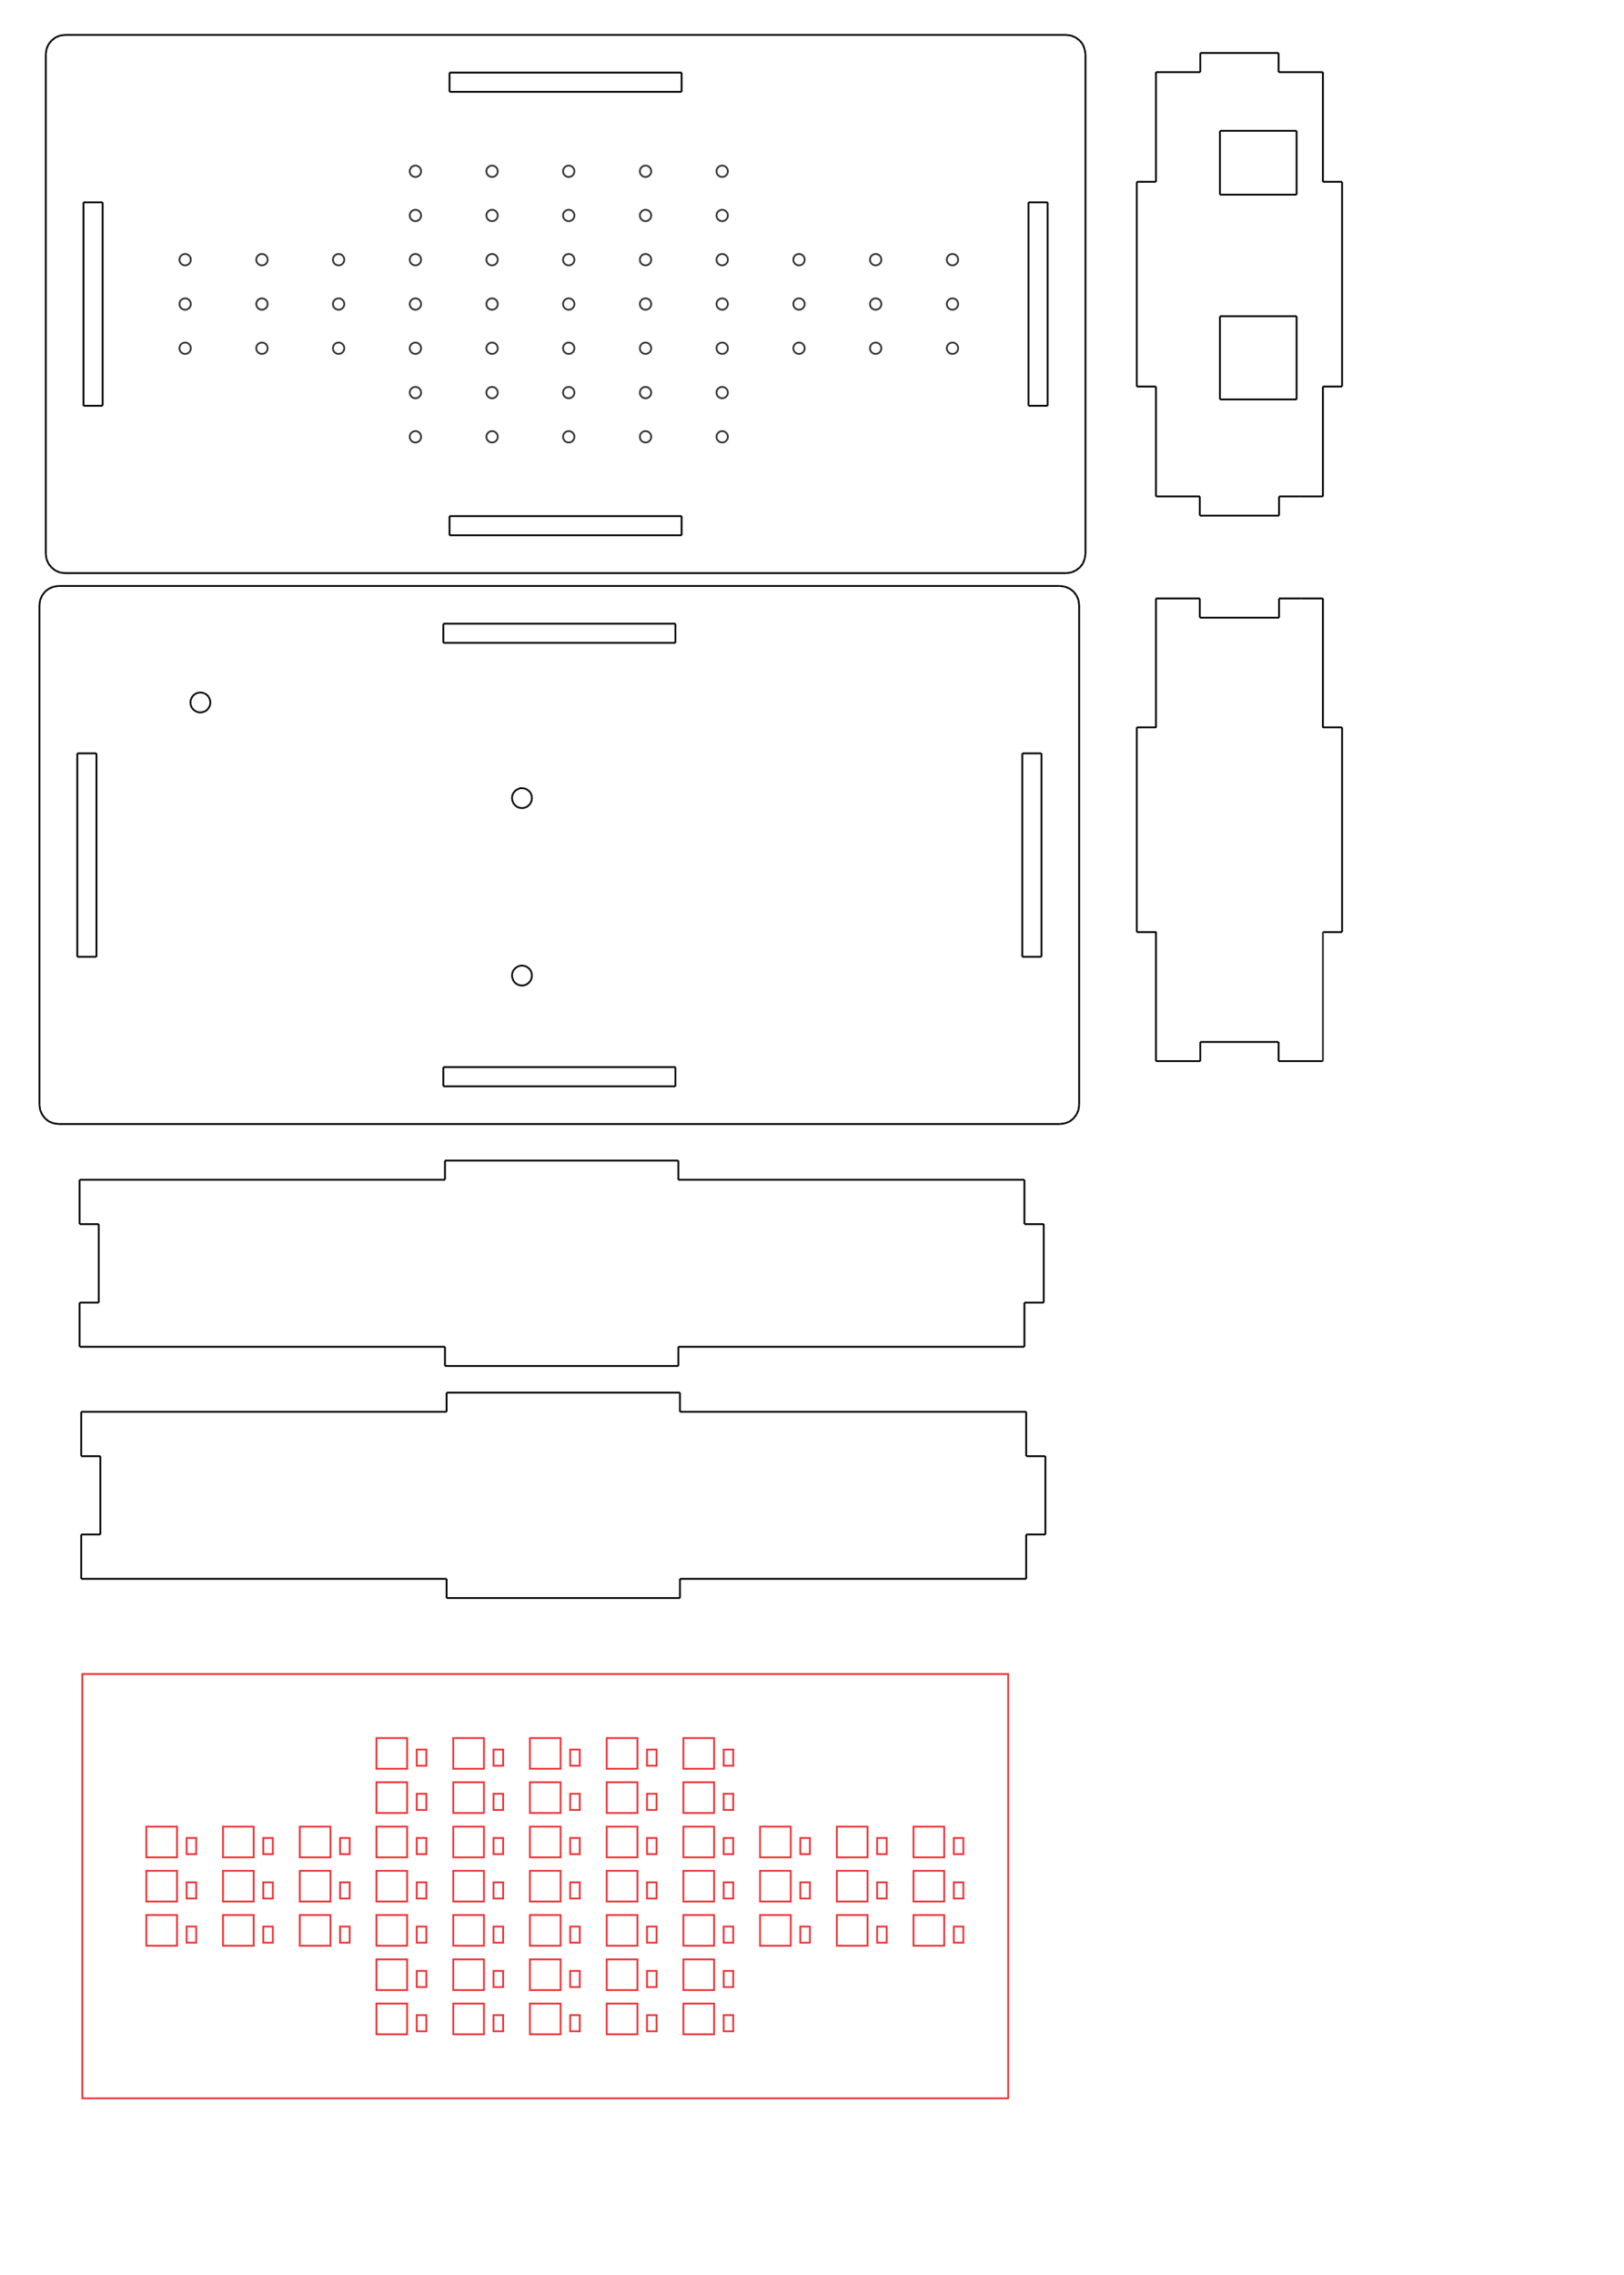 <?xml version="1.0" encoding="UTF-8" standalone="no"?>
<!-- Creator: CorelDRAW X7 -->

<svg
   xmlns:dc="http://purl.org/dc/elements/1.1/"
   xmlns:cc="http://creativecommons.org/ns#"
   xmlns:rdf="http://www.w3.org/1999/02/22-rdf-syntax-ns#"
   xmlns:svg="http://www.w3.org/2000/svg"
   xmlns="http://www.w3.org/2000/svg"
   xmlns:sodipodi="http://sodipodi.sourceforge.net/DTD/sodipodi-0.dtd"
   xmlns:inkscape="http://www.inkscape.org/namespaces/inkscape"
   xml:space="preserve"
   width="10in"
   height="14in"
   version="1.1"
   style="shape-rendering:geometricPrecision; text-rendering:geometricPrecision; image-rendering:optimizeQuality; fill-rule:evenodd; clip-rule:evenodd"
   viewBox="0 0 10000 14000"
   id="svg2"
   inkscape:version="0.48.4 r9939"
   sodipodi:docname="brainbox.svg"><sodipodi:namedview
   pagecolor="#ffffff"
   bordercolor="#666666"
   borderopacity="1"
   objecttolerance="10"
   gridtolerance="10"
   guidetolerance="10"
   inkscape:pageopacity="0"
   inkscape:pageshadow="2"
   inkscape:window-width="1280"
   inkscape:window-height="961"
   id="namedview1206"
   showgrid="false"
   inkscape:zoom="0.52976889"
   inkscape:cx="556.05543"
   inkscape:cy="682.82064"
   inkscape:window-x="1272"
   inkscape:window-y="-8"
   inkscape:window-maximized="1"
   inkscape:current-layer="svg2" />
 <defs
   id="defs4">
  <style
   type="text/css"
   id="style6">
   
    .str3 {stroke:#373435;stroke-width:6.945}
    .str2 {stroke:#373435;stroke-width:3}
    .str1 {stroke:#ED3237;stroke-width:3}
    .str0 {stroke:black;stroke-width:3;stroke-linejoin:bevel}
    .fil0 {fill:none}
   
  </style>
 
  
  
  
  
  
  
  
  
  
  
  
  
  
  
  
  
  
  
  
  
  
  
  
  
  
  
  
  
  
  
  
  
  
  
  
  
  
  
  
  
  
  
  
  
  
  
  
  
  
  
  
  
  
  
  
  
  
  
  
  
  
  
  
  
  
  
  
  
  
  
  
  
  
  
  
  
  
  
  
  
  
  
  
  
  
  
  
  
  
  
  
  
  
  
  
  
  
  
  
  
  
  
  
  
  
  
  
  
  
  
  
  
  
  
  
  
  
  
  
  
  
  
  
  
  
  
  
  
  
  
  
  
  
  
  
  
  
  
  
  
  
  
  
  
  
  
  
  
  
  
  
  
  
  
  
  
  
  
  
  
  
  
  
  
  
  
  
  
  
  
  
  
  
  
  
  
  
  
  
  
  
  
  
  
  
  
  
  
  
  
  
  
  
  
  
  
  
  
  
  
  
  
  
  
  
  
  
  
  
  
  
  
  
  
  
  
  
  
  
  
  
  
  
  
  
  
  
  
  
  
  
  
  
  
  
  
  
  
  
  
  
  
  
  
  
  
  
  
  
  
  
  
  
  
  
  
  
  
  
  
  
  
  
  
  
  
  
  
  
  
  
  
  
  
  
  
  
  
  
  
  
  
  
  
  
  
  
  
  
  
  
  
  
  
  
  
  
  
  
  
  
  
  
  
  
  
  
  
  
  
  
  
  
  
  
  
  
  
  
  
  
  
  
  
  
  
  
  
  
  
  
  
  
  
  
  
  
  
  
  
  
  
  
  
  
  
  
  
  
  
  
  
  
  
  
  
  
  
  
  
  
  
  
  
  
  
  
  
  
  
  
  
  
  
  
  
  
  
  
  
  
  
  
  
  
  
  
  
  
  
  
  
  
  
  
  
  
  
  
  
  
  
  
  
  
  
  
  
  
  
  
  
  
  
  
  
  
  
  
  
  
  
  
  
  
  
  
  
  
  
  
  
  
  
  
  
  
  
  
  
  
  
  
  
  
  
  
  
  
  
  
  
  
  
  
  
  
  
  
  
  
  
  
  
  
  
  
  
  
  
  
  
  
  
  
  
  
  
  
  
  
  
  
  
  
  
  
  
  
  
  
  
  
  
  
  
  
  
  
  
  
  
  
  
  
  
  
  
  
  
  
  
  
  
  
  
  
  
  
  
  
  
  
  
  
  
  
  
  
  
  
  
  
  
  
  
  
  
  
  
  
  
  
  
  
  
  
  
  
  
  
  
  
  
  
  
  
  
  
  
  
  
  
  
  
  
  
  
  
  
  
  
  
  
  
  
  
  
  
  
  
  
  
  
  
  
  
  
  
  
  
  
  
  
  
  
  
  
  
 </defs>
 <line
   style="fill:none;stroke:#000000;stroke-width:11.111;stroke-linejoin:bevel;stroke-miterlimit:4;stroke-dasharray:none"
   id="line10"
   y2="303"
   x2="6679"
   y1="274"
   x1="6668"
   class="fil0 str0" /><line
   style="fill:none;stroke:#000000;stroke-width:11.111;stroke-linejoin:bevel;stroke-miterlimit:4;stroke-dasharray:none"
   id="line12"
   y2="303"
   x2="6679"
   y1="333"
   x1="6684"
   class="fil0 str0" /><line
   style="fill:none;stroke:#000000;stroke-width:11.111;stroke-linejoin:bevel;stroke-miterlimit:4;stroke-dasharray:none"
   id="line14"
   y2="3409"
   x2="6684"
   y1="333"
   x1="6684"
   class="fil0 str0" /><line
   style="fill:none;stroke:#000000;stroke-width:11.111;stroke-linejoin:bevel;stroke-miterlimit:4;stroke-dasharray:none"
   id="line16"
   y2="3409"
   x2="6684"
   y1="3439"
   x1="6679"
   class="fil0 str0" /><line
   style="fill:none;stroke:#000000;stroke-width:11.111;stroke-linejoin:bevel;stroke-miterlimit:4;stroke-dasharray:none"
   id="line18"
   y2="3439"
   x2="6679"
   y1="3468"
   x1="6668"
   class="fil0 str0" /><line
   style="fill:none;stroke:#000000;stroke-width:11.111;stroke-linejoin:bevel;stroke-miterlimit:4;stroke-dasharray:none"
   id="line20"
   y2="3468"
   x2="6668"
   y1="3492"
   x1="6649"
   class="fil0 str0" /><line
   style="fill:none;stroke:#000000;stroke-width:11.111;stroke-linejoin:bevel;stroke-miterlimit:4;stroke-dasharray:none"
   id="line22"
   y2="3492"
   x2="6649"
   y1="3511"
   x1="6624"
   class="fil0 str0" /><line
   style="fill:none;stroke:#000000;stroke-width:11.111;stroke-linejoin:bevel;stroke-miterlimit:4;stroke-dasharray:none"
   id="line24"
   y2="3511"
   x2="6624"
   y1="3523"
   x1="6596"
   class="fil0 str0" /><line
   style="fill:none;stroke:#000000;stroke-width:11.111;stroke-linejoin:bevel;stroke-miterlimit:4;stroke-dasharray:none"
   id="line26"
   y2="3523"
   x2="6596"
   y1="3527"
   x1="6565"
   class="fil0 str0" /><line
   style="fill:none;stroke:#000000;stroke-width:11.111;stroke-linejoin:bevel;stroke-miterlimit:4;stroke-dasharray:none"
   id="line28"
   y2="3527"
   x2="400"
   y1="3527"
   x1="6565"
   class="fil0 str0" /><line
   style="fill:none;stroke:#000000;stroke-width:11.111;stroke-linejoin:bevel;stroke-miterlimit:4;stroke-dasharray:none"
   id="line30"
   y2="3527"
   x2="400"
   y1="3523"
   x1="369"
   class="fil0 str0" /><line
   style="fill:none;stroke:#000000;stroke-width:11.111;stroke-linejoin:bevel;stroke-miterlimit:4;stroke-dasharray:none"
   id="line32"
   y2="3523"
   x2="369"
   y1="3511"
   x1="341"
   class="fil0 str0" /><line
   style="fill:none;stroke:#000000;stroke-width:11.111;stroke-linejoin:bevel;stroke-miterlimit:4;stroke-dasharray:none"
   id="line34"
   y2="3511"
   x2="341"
   y1="3492"
   x1="317"
   class="fil0 str0" /><line
   style="fill:none;stroke:#000000;stroke-width:11.111;stroke-linejoin:bevel;stroke-miterlimit:4;stroke-dasharray:none"
   id="line36"
   y2="3492"
   x2="317"
   y1="3468"
   x1="298"
   class="fil0 str0" /><line
   style="fill:none;stroke:#000000;stroke-width:11.111;stroke-linejoin:bevel;stroke-miterlimit:4;stroke-dasharray:none"
   id="line38"
   y2="3468"
   x2="298"
   y1="3439"
   x1="286"
   class="fil0 str0" /><line
   style="fill:none;stroke:#000000;stroke-width:11.111;stroke-linejoin:bevel;stroke-miterlimit:4;stroke-dasharray:none"
   id="line40"
   y2="3439"
   x2="286"
   y1="3409"
   x1="282"
   class="fil0 str0" /><line
   style="fill:none;stroke:#000000;stroke-width:11.111;stroke-linejoin:bevel;stroke-miterlimit:4;stroke-dasharray:none"
   id="line42"
   y2="333"
   x2="282"
   y1="3409"
   x1="282"
   class="fil0 str0" /><line
   style="fill:none;stroke:#000000;stroke-width:11.111;stroke-linejoin:bevel;stroke-miterlimit:4;stroke-dasharray:none"
   id="line44"
   y2="333"
   x2="282"
   y1="303"
   x1="286"
   class="fil0 str0" /><line
   style="fill:none;stroke:#000000;stroke-width:11.111;stroke-linejoin:bevel;stroke-miterlimit:4;stroke-dasharray:none"
   id="line46"
   y2="303"
   x2="286"
   y1="274"
   x1="298"
   class="fil0 str0" /><line
   style="fill:none;stroke:#000000;stroke-width:11.111;stroke-linejoin:bevel;stroke-miterlimit:4;stroke-dasharray:none"
   id="line48"
   y2="274"
   x2="298"
   y1="250"
   x1="317"
   class="fil0 str0" /><line
   style="fill:none;stroke:#000000;stroke-width:11.111;stroke-linejoin:bevel;stroke-miterlimit:4;stroke-dasharray:none"
   id="line50"
   y2="250"
   x2="317"
   y1="231"
   x1="341"
   class="fil0 str0" /><line
   style="fill:none;stroke:#000000;stroke-width:11.111;stroke-linejoin:bevel;stroke-miterlimit:4;stroke-dasharray:none"
   id="line52"
   y2="231"
   x2="341"
   y1="219"
   x1="369"
   class="fil0 str0" /><line
   style="fill:none;stroke:#000000;stroke-width:11.111;stroke-linejoin:bevel;stroke-miterlimit:4;stroke-dasharray:none"
   id="line54"
   y2="219"
   x2="369"
   y1="215"
   x1="400"
   class="fil0 str0" /><line
   style="fill:none;stroke:#000000;stroke-width:11.111;stroke-linejoin:bevel;stroke-miterlimit:4;stroke-dasharray:none"
   id="line56"
   y2="215"
   x2="6565"
   y1="215"
   x1="400"
   class="fil0 str0" /><line
   style="fill:none;stroke:#000000;stroke-width:11.111;stroke-linejoin:bevel;stroke-miterlimit:4;stroke-dasharray:none"
   id="line58"
   y2="215"
   x2="6565"
   y1="219"
   x1="6596"
   class="fil0 str0" /><line
   style="fill:none;stroke:#000000;stroke-width:11.111;stroke-linejoin:bevel;stroke-miterlimit:4;stroke-dasharray:none"
   id="line60"
   y2="219"
   x2="6596"
   y1="231"
   x1="6624"
   class="fil0 str0" /><line
   style="fill:none;stroke:#000000;stroke-width:11.111;stroke-linejoin:bevel;stroke-miterlimit:4;stroke-dasharray:none"
   id="line62"
   y2="231"
   x2="6624"
   y1="250"
   x1="6649"
   class="fil0 str0" /><line
   style="fill:none;stroke:#000000;stroke-width:11.111;stroke-linejoin:bevel;stroke-miterlimit:4;stroke-dasharray:none"
   id="line64"
   y2="250"
   x2="6649"
   y1="274"
   x1="6668"
   class="fil0 str0" /><line
   style="fill:none;stroke:#000000;stroke-width:11.111;stroke-linejoin:bevel;stroke-miterlimit:4;stroke-dasharray:none"
   id="line258"
   y2="447"
   x2="4197"
   y1="565"
   x1="4197"
   class="fil0 str0" /><line
   style="fill:none;stroke:#000000;stroke-width:11.111;stroke-linejoin:bevel;stroke-miterlimit:4;stroke-dasharray:none"
   id="line260"
   y2="447"
   x2="2768"
   y1="447"
   x1="4197"
   class="fil0 str0" /><line
   style="fill:none;stroke:#000000;stroke-width:11.111;stroke-linejoin:bevel;stroke-miterlimit:4;stroke-dasharray:none"
   id="line262"
   y2="565"
   x2="2768"
   y1="447"
   x1="2768"
   class="fil0 str0" /><line
   style="fill:none;stroke:#000000;stroke-width:11.111;stroke-linejoin:bevel;stroke-miterlimit:4;stroke-dasharray:none"
   id="line264"
   y2="565"
   x2="4197"
   y1="565"
   x1="2768"
   class="fil0 str0" /><line
   style="fill:none;stroke:#000000;stroke-width:11.111;stroke-linejoin:bevel;stroke-miterlimit:4;stroke-dasharray:none"
   id="line266"
   y2="1245"
   x2="632"
   y1="2497"
   x1="632"
   class="fil0 str0" /><line
   style="fill:none;stroke:#000000;stroke-width:11.111;stroke-linejoin:bevel;stroke-miterlimit:4;stroke-dasharray:none"
   id="line268"
   y2="1245"
   x2="514"
   y1="1245"
   x1="632"
   class="fil0 str0" /><line
   style="fill:none;stroke:#000000;stroke-width:11.111;stroke-linejoin:bevel;stroke-miterlimit:4;stroke-dasharray:none"
   id="line270"
   y2="2497"
   x2="514"
   y1="1245"
   x1="514"
   class="fil0 str0" /><line
   style="fill:none;stroke:#000000;stroke-width:11.111;stroke-linejoin:bevel;stroke-miterlimit:4;stroke-dasharray:none"
   id="line272"
   y2="2497"
   x2="632"
   y1="2497"
   x1="514"
   class="fil0 str0" /><line
   style="fill:none;stroke:#000000;stroke-width:11.111;stroke-linejoin:bevel;stroke-miterlimit:4;stroke-dasharray:none"
   id="line274"
   y2="3176"
   x2="2768"
   y1="3176"
   x1="4197"
   class="fil0 str0" /><line
   style="fill:none;stroke:#000000;stroke-width:11.111;stroke-linejoin:bevel;stroke-miterlimit:4;stroke-dasharray:none"
   id="line276"
   y2="3294"
   x2="2768"
   y1="3176"
   x1="2768"
   class="fil0 str0" /><line
   style="fill:none;stroke:#000000;stroke-width:11.111;stroke-linejoin:bevel;stroke-miterlimit:4;stroke-dasharray:none"
   id="line278"
   y2="3294"
   x2="4197"
   y1="3294"
   x1="2768"
   class="fil0 str0" /><line
   style="fill:none;stroke:#000000;stroke-width:11.111;stroke-linejoin:bevel;stroke-miterlimit:4;stroke-dasharray:none"
   id="line280"
   y2="3176"
   x2="4197"
   y1="3294"
   x1="4197"
   class="fil0 str0" /><line
   style="fill:none;stroke:#000000;stroke-width:11.111;stroke-linejoin:bevel;stroke-miterlimit:4;stroke-dasharray:none"
   id="line282"
   y2="7142"
   x2="2740"
   y1="7260"
   x1="2740"
   class="fil0 str0" /><line
   style="fill:none;stroke:#000000;stroke-width:11.111;stroke-linejoin:bevel;stroke-miterlimit:4;stroke-dasharray:none"
   id="line284"
   y2="7142"
   x2="2740"
   y1="7142"
   x1="4177"
   class="fil0 str0" /><line
   style="fill:none;stroke:#000000;stroke-width:11.111;stroke-linejoin:bevel;stroke-miterlimit:4;stroke-dasharray:none"
   id="line286"
   y2="7142"
   x2="4177"
   y1="7260"
   x1="4177"
   class="fil0 str0" /><line
   style="fill:none;stroke:#000000;stroke-width:11.111;stroke-linejoin:bevel;stroke-miterlimit:4;stroke-dasharray:none"
   id="line288"
   y2="7260"
   x2="4177"
   y1="7260"
   x1="6308"
   class="fil0 str0" /><line
   style="fill:none;stroke:#000000;stroke-width:11.111;stroke-linejoin:bevel;stroke-miterlimit:4;stroke-dasharray:none"
   id="line290"
   y2="8406"
   x2="2740"
   y1="8288"
   x1="2740"
   class="fil0 str0" /><line
   style="fill:none;stroke:#000000;stroke-width:11.111;stroke-linejoin:bevel;stroke-miterlimit:4;stroke-dasharray:none"
   id="line292"
   y2="8288"
   x2="490"
   y1="8288"
   x1="2740"
   class="fil0 str0" /><line
   style="fill:none;stroke:#000000;stroke-width:11.111;stroke-linejoin:bevel;stroke-miterlimit:4;stroke-dasharray:none"
   id="line294"
   y2="8288"
   x2="4177"
   y1="8288"
   x1="6308"
   class="fil0 str0" /><line
   style="fill:none;stroke:#000000;stroke-width:11.111;stroke-linejoin:bevel;stroke-miterlimit:4;stroke-dasharray:none"
   id="line296"
   y2="8406"
   x2="4177"
   y1="8288"
   x1="4177"
   class="fil0 str0" /><line
   style="fill:none;stroke:#000000;stroke-width:11.111;stroke-linejoin:bevel;stroke-miterlimit:4;stroke-dasharray:none"
   id="line298"
   y2="8406"
   x2="2740"
   y1="8406"
   x1="4177"
   class="fil0 str0" /><line
   style="fill:none;stroke:#000000;stroke-width:11.111;stroke-linejoin:bevel;stroke-miterlimit:4;stroke-dasharray:none"
   id="line300"
   y2="7260"
   x2="2740"
   y1="7260"
   x1="490"
   class="fil0 str0" /><line
   style="fill:none;stroke:#000000;stroke-width:11.111;stroke-linejoin:bevel;stroke-miterlimit:4;stroke-dasharray:none"
   id="line302"
   y2="6530"
   x2="7118"
   y1="6530"
   x1="7391"
   class="fil0 str0" /><line
   style="fill:none;stroke:#000000;stroke-width:11.111;stroke-linejoin:bevel;stroke-miterlimit:4;stroke-dasharray:none"
   id="line304"
   y2="6530"
   x2="7873"
   y1="6530"
   x1="8146"
   class="fil0 str0" /><line
   style="fill:none;stroke:#000000;stroke-width:11.111;stroke-linejoin:bevel;stroke-miterlimit:4;stroke-dasharray:none"
   id="line306"
   y2="6412"
   x2="7873"
   y1="6530"
   x1="7873"
   class="fil0 str0" /><line
   style="fill:none;stroke:#000000;stroke-width:11.111;stroke-linejoin:bevel;stroke-miterlimit:4;stroke-dasharray:none"
   id="line308"
   y2="6412"
   x2="7391"
   y1="6530"
   x1="7391"
   class="fil0 str0" /><line
   style="fill:none;stroke:#000000;stroke-width:11.111;stroke-linejoin:bevel;stroke-miterlimit:4;stroke-dasharray:none"
   id="line310"
   y2="6412"
   x2="7873"
   y1="6412"
   x1="7391"
   class="fil0 str0" /><line
   style="fill:none;stroke:#000000;stroke-width:11.111;stroke-linejoin:bevel;stroke-miterlimit:4;stroke-dasharray:none"
   id="line312"
   y2="805"
   x2="7984"
   y1="805"
   x1="7512"
   class="fil0 str0" /><line
   style="fill:none;stroke:#000000;stroke-width:11.111;stroke-linejoin:bevel;stroke-miterlimit:4;stroke-dasharray:none"
   id="line314"
   y2="444"
   x2="7118"
   y1="1119"
   x1="7118"
   class="fil0 str0" /><line
   style="fill:none;stroke:#000000;stroke-width:11.111;stroke-linejoin:bevel;stroke-miterlimit:4;stroke-dasharray:none"
   id="line316"
   y2="444"
   x2="8146"
   y1="1119"
   x1="8146"
   class="fil0 str0" /><line
   style="fill:none;stroke:#000000;stroke-width:11.111;stroke-linejoin:bevel;stroke-miterlimit:4;stroke-dasharray:none"
   id="line318"
   y2="2379"
   x2="7000"
   y1="1119"
   x1="7000"
   class="fil0 str0" /><line
   style="fill:none;stroke:#000000;stroke-width:11.111;stroke-linejoin:bevel;stroke-miterlimit:4;stroke-dasharray:none"
   id="line320"
   y2="1946"
   x2="7512"
   y1="1946"
   x1="7984"
   class="fil0 str0" /><line
   style="fill:none;stroke:#000000;stroke-width:11.111;stroke-linejoin:bevel;stroke-miterlimit:4;stroke-dasharray:none"
   id="line322"
   y2="1198"
   x2="7984"
   y1="805"
   x1="7984"
   class="fil0 str0" /><line
   style="fill:none;stroke:#000000;stroke-width:11.111;stroke-linejoin:bevel;stroke-miterlimit:4;stroke-dasharray:none"
   id="line324"
   y2="2379"
   x2="7118"
   y1="3055"
   x1="7118"
   class="fil0 str0" /><line
   style="fill:none;stroke:#000000;stroke-width:11.111;stroke-linejoin:bevel;stroke-miterlimit:4;stroke-dasharray:none"
   id="line326"
   y2="3055"
   x2="8011"
   y1="3055"
   x1="8146"
   class="fil0 str0" /><line
   style="fill:none;stroke:#000000;stroke-width:11.111;stroke-linejoin:bevel;stroke-miterlimit:4;stroke-dasharray:none"
   id="line328"
   y2="2458"
   x2="7984"
   y1="2458"
   x1="7512"
   class="fil0 str0" /><line
   style="fill:none;stroke:#000000;stroke-width:11.111;stroke-linejoin:bevel;stroke-miterlimit:4;stroke-dasharray:none"
   id="line330"
   y2="1198"
   x2="7512"
   y1="1198"
   x1="7984"
   class="fil0 str0" /><line
   style="fill:none;stroke:#000000;stroke-width:11.111;stroke-linejoin:bevel;stroke-miterlimit:4;stroke-dasharray:none"
   id="line332"
   y2="1119"
   x2="7000"
   y1="1119"
   x1="7118"
   class="fil0 str0" /><line
   style="fill:none;stroke:#000000;stroke-width:11.111;stroke-linejoin:bevel;stroke-miterlimit:4;stroke-dasharray:none"
   id="line334"
   y2="2379"
   x2="8146"
   y1="3055"
   x1="8146"
   class="fil0 str0" /><line
   style="fill:none;stroke:#000000;stroke-width:11.111;stroke-linejoin:bevel;stroke-miterlimit:4;stroke-dasharray:none"
   id="line336"
   y2="2379"
   x2="7000"
   y1="2379"
   x1="7118"
   class="fil0 str0" /><line
   style="fill:none;stroke:#000000;stroke-width:11.111;stroke-linejoin:bevel;stroke-miterlimit:4;stroke-dasharray:none"
   id="line338"
   y2="805"
   x2="7512"
   y1="1198"
   x1="7512"
   class="fil0 str0" /><line
   style="fill:none;stroke:#000000;stroke-width:11.111;stroke-linejoin:bevel;stroke-miterlimit:4;stroke-dasharray:none"
   id="line340"
   y2="2458"
   x2="7512"
   y1="1946"
   x1="7512"
   class="fil0 str0" /><line
   style="fill:none;stroke:#000000;stroke-width:11.111;stroke-linejoin:bevel;stroke-miterlimit:4;stroke-dasharray:none"
   id="line342"
   y2="1119"
   x2="8264"
   y1="1119"
   x1="8146"
   class="fil0 str0" /><line
   style="fill:none;stroke:#000000;stroke-width:11.111;stroke-linejoin:bevel;stroke-miterlimit:4;stroke-dasharray:none"
   id="line344"
   y2="3055"
   x2="7388"
   y1="3055"
   x1="7118"
   class="fil0 str0" /><line
   style="fill:none;stroke:#000000;stroke-width:11.111;stroke-linejoin:bevel;stroke-miterlimit:4;stroke-dasharray:none"
   id="line346"
   y2="1946"
   x2="7984"
   y1="2458"
   x1="7984"
   class="fil0 str0" /><line
   style="fill:none;stroke:#000000;stroke-width:11.111;stroke-linejoin:bevel;stroke-miterlimit:4;stroke-dasharray:none"
   id="line348"
   y2="2379"
   x2="8146"
   y1="2379"
   x1="8264"
   class="fil0 str0" /><line
   style="fill:none;stroke:#000000;stroke-width:11.111;stroke-linejoin:bevel;stroke-miterlimit:4;stroke-dasharray:none"
   id="line350"
   y2="2379"
   x2="8264"
   y1="1119"
   x1="8264"
   class="fil0 str0" /><line
   style="fill:none;stroke:#000000;stroke-width:11.111;stroke-linejoin:bevel;stroke-miterlimit:4;stroke-dasharray:none"
   id="line352"
   y2="3055"
   x2="7876"
   y1="3173"
   x1="7876"
   class="fil0 str0" /><line
   style="fill:none;stroke:#000000;stroke-width:11.111;stroke-linejoin:bevel;stroke-miterlimit:4;stroke-dasharray:none"
   id="line354"
   y2="3173"
   x2="7388"
   y1="3173"
   x1="7876"
   class="fil0 str0" /><line
   style="fill:none;stroke:#000000;stroke-width:11.111;stroke-linejoin:bevel;stroke-miterlimit:4;stroke-dasharray:none"
   id="line356"
   y2="3055"
   x2="7388"
   y1="3173"
   x1="7388"
   class="fil0 str0" /><line
   style="fill:none;stroke:#000000;stroke-width:11.111;stroke-linejoin:bevel;stroke-miterlimit:4;stroke-dasharray:none"
   id="line358"
   y2="3055"
   x2="7876"
   y1="3055"
   x1="8011"
   class="fil0 str0" /><rect
   style="fill:none;stroke:#ed3237;stroke-width:11.111;stroke-miterlimit:4;stroke-dasharray:none"
   id="rect360"
   height="189"
   width="189"
   y="11240.742"
   x="901.053"
   class="fil0 str1" /><rect
   style="fill:none;stroke:#ed3237;stroke-width:11.111;stroke-miterlimit:4;stroke-dasharray:none"
   id="rect362"
   height="99.406"
   width="59.051"
   y="11310.742"
   x="1149.053"
   class="fil0 str1" /><rect
   style="fill:none;stroke:#ed3237;stroke-width:11.111;stroke-miterlimit:4;stroke-dasharray:none"
   id="rect364"
   height="189"
   width="189"
   y="11512.742"
   x="901.053"
   class="fil0 str1" /><rect
   style="fill:none;stroke:#ed3237;stroke-width:11.111;stroke-miterlimit:4;stroke-dasharray:none"
   id="rect366"
   height="99.406"
   width="59.051"
   y="11583.742"
   x="1149.053"
   class="fil0 str1" /><rect
   style="fill:none;stroke:#ed3237;stroke-width:11.111;stroke-miterlimit:4;stroke-dasharray:none"
   id="rect368"
   height="189"
   width="189"
   y="11784.742"
   x="901.053"
   class="fil0 str1" /><rect
   style="fill:none;stroke:#ed3237;stroke-width:11.111;stroke-miterlimit:4;stroke-dasharray:none"
   id="rect370"
   height="99.406"
   width="59.051"
   y="11855.742"
   x="1149.053"
   class="fil0 str1" /><rect
   style="fill:none;stroke:#ed3237;stroke-width:11.111;stroke-miterlimit:4;stroke-dasharray:none"
   id="rect372"
   height="189"
   width="189"
   y="11240.742"
   x="1373.053"
   class="fil0 str1" /><rect
   style="fill:none;stroke:#ed3237;stroke-width:11.111;stroke-miterlimit:4;stroke-dasharray:none"
   id="rect374"
   height="99.406"
   width="59.051"
   y="11310.742"
   x="1621.053"
   class="fil0 str1" /><rect
   style="fill:none;stroke:#ed3237;stroke-width:11.111;stroke-miterlimit:4;stroke-dasharray:none"
   id="rect376"
   height="189"
   width="189"
   y="11512.742"
   x="1373.053"
   class="fil0 str1" /><rect
   style="fill:none;stroke:#ed3237;stroke-width:11.111;stroke-miterlimit:4;stroke-dasharray:none"
   id="rect378"
   height="99.406"
   width="59.051"
   y="11583.742"
   x="1621.053"
   class="fil0 str1" /><rect
   style="fill:none;stroke:#ed3237;stroke-width:11.111;stroke-miterlimit:4;stroke-dasharray:none"
   id="rect380"
   height="189"
   width="189"
   y="11784.742"
   x="1373.053"
   class="fil0 str1" /><rect
   style="fill:none;stroke:#ed3237;stroke-width:11.111;stroke-miterlimit:4;stroke-dasharray:none"
   id="rect382"
   height="99.406"
   width="59.051"
   y="11855.742"
   x="1621.053"
   class="fil0 str1" /><rect
   style="fill:none;stroke:#ed3237;stroke-width:11.111;stroke-miterlimit:4;stroke-dasharray:none"
   id="rect384"
   height="189"
   width="189"
   y="11240.742"
   x="1846.053"
   class="fil0 str1" /><rect
   style="fill:none;stroke:#ed3237;stroke-width:11.111;stroke-miterlimit:4;stroke-dasharray:none"
   id="rect386"
   height="99.406"
   width="59.051"
   y="11310.742"
   x="2094.053"
   class="fil0 str1" /><rect
   style="fill:none;stroke:#ed3237;stroke-width:11.111;stroke-miterlimit:4;stroke-dasharray:none"
   id="rect388"
   height="189"
   width="189"
   y="11512.742"
   x="1846.053"
   class="fil0 str1" /><rect
   style="fill:none;stroke:#ed3237;stroke-width:11.111;stroke-miterlimit:4;stroke-dasharray:none"
   id="rect390"
   height="99.406"
   width="59.051"
   y="11583.742"
   x="2094.053"
   class="fil0 str1" /><rect
   style="fill:none;stroke:#ed3237;stroke-width:11.111;stroke-miterlimit:4;stroke-dasharray:none"
   id="rect392"
   height="189"
   width="189"
   y="11784.742"
   x="1846.053"
   class="fil0 str1" /><rect
   style="fill:none;stroke:#ed3237;stroke-width:11.111;stroke-miterlimit:4;stroke-dasharray:none"
   id="rect394"
   height="99.406"
   width="59.051"
   y="11855.742"
   x="2094.053"
   class="fil0 str1" /><rect
   style="fill:none;stroke:#ed3237;stroke-width:11.111;stroke-miterlimit:4;stroke-dasharray:none"
   id="rect396"
   height="189"
   width="189"
   y="10695.742"
   x="2318.053"
   class="fil0 str1" /><rect
   style="fill:none;stroke:#ed3237;stroke-width:11.111;stroke-miterlimit:4;stroke-dasharray:none"
   id="rect398"
   height="99.406"
   width="59.051"
   y="10766.742"
   x="2566.053"
   class="fil0 str1" /><rect
   style="fill:none;stroke:#ed3237;stroke-width:11.111;stroke-miterlimit:4;stroke-dasharray:none"
   id="rect400"
   height="189"
   width="189"
   y="10967.742"
   x="2318.053"
   class="fil0 str1" /><rect
   style="fill:none;stroke:#ed3237;stroke-width:11.111;stroke-miterlimit:4;stroke-dasharray:none"
   id="rect402"
   height="99.406"
   width="59.051"
   y="11038.742"
   x="2566.053"
   class="fil0 str1" /><rect
   style="fill:none;stroke:#ed3237;stroke-width:11.111;stroke-miterlimit:4;stroke-dasharray:none"
   id="rect404"
   height="189"
   width="189"
   y="11240.742"
   x="2318.053"
   class="fil0 str1" /><rect
   style="fill:none;stroke:#ed3237;stroke-width:11.111;stroke-miterlimit:4;stroke-dasharray:none"
   id="rect406"
   height="99.406"
   width="59.051"
   y="11310.742"
   x="2566.053"
   class="fil0 str1" /><rect
   style="fill:none;stroke:#ed3237;stroke-width:11.111;stroke-miterlimit:4;stroke-dasharray:none"
   id="rect408"
   height="189"
   width="189"
   y="11512.742"
   x="2318.053"
   class="fil0 str1" /><rect
   style="fill:none;stroke:#ed3237;stroke-width:11.111;stroke-miterlimit:4;stroke-dasharray:none"
   id="rect410"
   height="99.406"
   width="59.051"
   y="11583.742"
   x="2566.053"
   class="fil0 str1" /><rect
   style="fill:none;stroke:#ed3237;stroke-width:11.111;stroke-miterlimit:4;stroke-dasharray:none"
   id="rect412"
   height="189"
   width="189"
   y="11784.742"
   x="2318.053"
   class="fil0 str1" /><rect
   style="fill:none;stroke:#ed3237;stroke-width:11.111;stroke-miterlimit:4;stroke-dasharray:none"
   id="rect414"
   height="99.406"
   width="59.051"
   y="11855.742"
   x="2566.053"
   class="fil0 str1" /><rect
   style="fill:none;stroke:#ed3237;stroke-width:11.111;stroke-miterlimit:4;stroke-dasharray:none"
   id="rect416"
   height="189"
   width="189"
   y="12057.742"
   x="2318.053"
   class="fil0 str1" /><rect
   style="fill:none;stroke:#ed3237;stroke-width:11.111;stroke-miterlimit:4;stroke-dasharray:none"
   id="rect418"
   height="99.406"
   width="59.051"
   y="12128.742"
   x="2566.053"
   class="fil0 str1" /><rect
   style="fill:none;stroke:#ed3237;stroke-width:11.111;stroke-miterlimit:4;stroke-dasharray:none"
   id="rect420"
   height="189"
   width="189"
   y="12329.742"
   x="2318.053"
   class="fil0 str1" /><rect
   style="fill:none;stroke:#ed3237;stroke-width:11.111;stroke-miterlimit:4;stroke-dasharray:none"
   id="rect422"
   height="99.406"
   width="59.051"
   y="12400.742"
   x="2566.053"
   class="fil0 str1" /><rect
   style="fill:none;stroke:#ed3237;stroke-width:11.111;stroke-miterlimit:4;stroke-dasharray:none"
   id="rect424"
   height="189"
   width="189"
   y="10695.742"
   x="2791.053"
   class="fil0 str1" /><rect
   style="fill:none;stroke:#ed3237;stroke-width:11.111;stroke-miterlimit:4;stroke-dasharray:none"
   id="rect426"
   height="99.406"
   width="59.051"
   y="10766.742"
   x="3039.053"
   class="fil0 str1" /><rect
   style="fill:none;stroke:#ed3237;stroke-width:11.111;stroke-miterlimit:4;stroke-dasharray:none"
   id="rect428"
   height="189"
   width="189"
   y="10967.742"
   x="2791.053"
   class="fil0 str1" /><rect
   style="fill:none;stroke:#ed3237;stroke-width:11.111;stroke-miterlimit:4;stroke-dasharray:none"
   id="rect430"
   height="99.406"
   width="59.051"
   y="11038.742"
   x="3039.053"
   class="fil0 str1" /><rect
   style="fill:none;stroke:#ed3237;stroke-width:11.111;stroke-miterlimit:4;stroke-dasharray:none"
   id="rect432"
   height="189"
   width="189"
   y="11240.742"
   x="2791.053"
   class="fil0 str1" /><rect
   style="fill:none;stroke:#ed3237;stroke-width:11.111;stroke-miterlimit:4;stroke-dasharray:none"
   id="rect434"
   height="99.406"
   width="59.051"
   y="11310.742"
   x="3039.053"
   class="fil0 str1" /><rect
   style="fill:none;stroke:#ed3237;stroke-width:11.111;stroke-miterlimit:4;stroke-dasharray:none"
   id="rect436"
   height="189"
   width="189"
   y="11512.742"
   x="2791.053"
   class="fil0 str1" /><rect
   style="fill:none;stroke:#ed3237;stroke-width:11.111;stroke-miterlimit:4;stroke-dasharray:none"
   id="rect438"
   height="99.406"
   width="59.051"
   y="11583.742"
   x="3039.053"
   class="fil0 str1" /><rect
   style="fill:none;stroke:#ed3237;stroke-width:11.111;stroke-miterlimit:4;stroke-dasharray:none"
   id="rect440"
   height="189"
   width="189"
   y="11784.742"
   x="2791.053"
   class="fil0 str1" /><rect
   style="fill:none;stroke:#ed3237;stroke-width:11.111;stroke-miterlimit:4;stroke-dasharray:none"
   id="rect442"
   height="99.406"
   width="59.051"
   y="11855.742"
   x="3039.053"
   class="fil0 str1" /><rect
   style="fill:none;stroke:#ed3237;stroke-width:11.111;stroke-miterlimit:4;stroke-dasharray:none"
   id="rect444"
   height="189"
   width="189"
   y="12057.742"
   x="2791.053"
   class="fil0 str1" /><rect
   style="fill:none;stroke:#ed3237;stroke-width:11.111;stroke-miterlimit:4;stroke-dasharray:none"
   id="rect446"
   height="99.406"
   width="59.051"
   y="12128.742"
   x="3039.053"
   class="fil0 str1" /><rect
   style="fill:none;stroke:#ed3237;stroke-width:11.111;stroke-miterlimit:4;stroke-dasharray:none"
   id="rect448"
   height="189"
   width="189"
   y="12329.742"
   x="2791.053"
   class="fil0 str1" /><rect
   style="fill:none;stroke:#ed3237;stroke-width:11.111;stroke-miterlimit:4;stroke-dasharray:none"
   id="rect450"
   height="99.406"
   width="59.051"
   y="12400.742"
   x="3039.053"
   class="fil0 str1" /><rect
   style="fill:none;stroke:#ed3237;stroke-width:11.111;stroke-miterlimit:4;stroke-dasharray:none"
   id="rect452"
   height="189"
   width="189"
   y="10695.742"
   x="3263.053"
   class="fil0 str1" /><rect
   style="fill:none;stroke:#ed3237;stroke-width:11.111;stroke-miterlimit:4;stroke-dasharray:none"
   id="rect454"
   height="99.406"
   width="59.051"
   y="10766.742"
   x="3511.053"
   class="fil0 str1" /><rect
   style="fill:none;stroke:#ed3237;stroke-width:11.111;stroke-miterlimit:4;stroke-dasharray:none"
   id="rect456"
   height="189"
   width="189"
   y="10967.742"
   x="3263.053"
   class="fil0 str1" /><rect
   style="fill:none;stroke:#ed3237;stroke-width:11.111;stroke-miterlimit:4;stroke-dasharray:none"
   id="rect458"
   height="99.406"
   width="59.051"
   y="11038.742"
   x="3511.053"
   class="fil0 str1" /><rect
   style="fill:none;stroke:#ed3237;stroke-width:11.111;stroke-miterlimit:4;stroke-dasharray:none"
   id="rect460"
   height="189"
   width="189"
   y="11240.742"
   x="3263.053"
   class="fil0 str1" /><rect
   style="fill:none;stroke:#ed3237;stroke-width:11.111;stroke-miterlimit:4;stroke-dasharray:none"
   id="rect462"
   height="99.406"
   width="59.051"
   y="11310.742"
   x="3511.053"
   class="fil0 str1" /><rect
   style="fill:none;stroke:#ed3237;stroke-width:11.111;stroke-miterlimit:4;stroke-dasharray:none"
   id="rect464"
   height="189"
   width="189"
   y="11512.742"
   x="3263.053"
   class="fil0 str1" /><rect
   style="fill:none;stroke:#ed3237;stroke-width:11.111;stroke-miterlimit:4;stroke-dasharray:none"
   id="rect466"
   height="99.406"
   width="59.051"
   y="11583.742"
   x="3511.053"
   class="fil0 str1" /><rect
   style="fill:none;stroke:#ed3237;stroke-width:11.111;stroke-miterlimit:4;stroke-dasharray:none"
   id="rect468"
   height="189"
   width="189"
   y="11784.742"
   x="3263.053"
   class="fil0 str1" /><rect
   style="fill:none;stroke:#ed3237;stroke-width:11.111;stroke-miterlimit:4;stroke-dasharray:none"
   id="rect470"
   height="99.406"
   width="59.051"
   y="11855.742"
   x="3511.053"
   class="fil0 str1" /><rect
   style="fill:none;stroke:#ed3237;stroke-width:11.111;stroke-miterlimit:4;stroke-dasharray:none"
   id="rect472"
   height="189"
   width="189"
   y="12057.742"
   x="3263.053"
   class="fil0 str1" /><rect
   style="fill:none;stroke:#ed3237;stroke-width:11.111;stroke-miterlimit:4;stroke-dasharray:none"
   id="rect474"
   height="99.406"
   width="59.051"
   y="12128.742"
   x="3511.053"
   class="fil0 str1" /><rect
   style="fill:none;stroke:#ed3237;stroke-width:11.111;stroke-miterlimit:4;stroke-dasharray:none"
   id="rect476"
   height="189"
   width="189"
   y="12329.742"
   x="3263.053"
   class="fil0 str1" /><rect
   style="fill:none;stroke:#ed3237;stroke-width:11.111;stroke-miterlimit:4;stroke-dasharray:none"
   id="rect478"
   height="99.406"
   width="59.051"
   y="12400.742"
   x="3511.053"
   class="fil0 str1" /><rect
   style="fill:none;stroke:#ed3237;stroke-width:11.111;stroke-miterlimit:4;stroke-dasharray:none"
   id="rect480"
   height="189"
   width="189"
   y="10695.742"
   x="3736.053"
   class="fil0 str1" /><rect
   style="fill:none;stroke:#ed3237;stroke-width:11.111;stroke-miterlimit:4;stroke-dasharray:none"
   id="rect482"
   height="99.406"
   width="59.051"
   y="10766.742"
   x="3984.053"
   class="fil0 str1" /><rect
   style="fill:none;stroke:#ed3237;stroke-width:11.111;stroke-miterlimit:4;stroke-dasharray:none"
   id="rect484"
   height="189"
   width="189"
   y="10967.742"
   x="3736.053"
   class="fil0 str1" /><rect
   style="fill:none;stroke:#ed3237;stroke-width:11.111;stroke-miterlimit:4;stroke-dasharray:none"
   id="rect486"
   height="99.406"
   width="59.051"
   y="11038.742"
   x="3984.053"
   class="fil0 str1" /><rect
   style="fill:none;stroke:#ed3237;stroke-width:11.111;stroke-miterlimit:4;stroke-dasharray:none"
   id="rect488"
   height="189"
   width="189"
   y="11240.742"
   x="3736.053"
   class="fil0 str1" /><rect
   style="fill:none;stroke:#ed3237;stroke-width:11.111;stroke-miterlimit:4;stroke-dasharray:none"
   id="rect490"
   height="99.406"
   width="59.051"
   y="11310.742"
   x="3984.053"
   class="fil0 str1" /><rect
   style="fill:none;stroke:#ed3237;stroke-width:11.111;stroke-miterlimit:4;stroke-dasharray:none"
   id="rect492"
   height="189"
   width="189"
   y="11512.742"
   x="3736.053"
   class="fil0 str1" /><rect
   style="fill:none;stroke:#ed3237;stroke-width:11.111;stroke-miterlimit:4;stroke-dasharray:none"
   id="rect494"
   height="99.406"
   width="59.051"
   y="11583.742"
   x="3984.053"
   class="fil0 str1" /><rect
   style="fill:none;stroke:#ed3237;stroke-width:11.111;stroke-miterlimit:4;stroke-dasharray:none"
   id="rect496"
   height="189"
   width="189"
   y="11784.742"
   x="3736.053"
   class="fil0 str1" /><rect
   style="fill:none;stroke:#ed3237;stroke-width:11.111;stroke-miterlimit:4;stroke-dasharray:none"
   id="rect498"
   height="99.406"
   width="59.051"
   y="11855.742"
   x="3984.053"
   class="fil0 str1" /><rect
   style="fill:none;stroke:#ed3237;stroke-width:11.111;stroke-miterlimit:4;stroke-dasharray:none"
   id="rect500"
   height="189"
   width="189"
   y="12057.742"
   x="3736.053"
   class="fil0 str1" /><rect
   style="fill:none;stroke:#ed3237;stroke-width:11.111;stroke-miterlimit:4;stroke-dasharray:none"
   id="rect502"
   height="99.406"
   width="59.051"
   y="12128.742"
   x="3984.053"
   class="fil0 str1" /><rect
   style="fill:none;stroke:#ed3237;stroke-width:11.111;stroke-miterlimit:4;stroke-dasharray:none"
   id="rect504"
   height="189"
   width="189"
   y="12329.742"
   x="3736.053"
   class="fil0 str1" /><rect
   style="fill:none;stroke:#ed3237;stroke-width:11.111;stroke-miterlimit:4;stroke-dasharray:none"
   id="rect506"
   height="99.406"
   width="59.051"
   y="12400.742"
   x="3984.053"
   class="fil0 str1" /><rect
   style="fill:none;stroke:#ed3237;stroke-width:11.111;stroke-miterlimit:4;stroke-dasharray:none"
   id="rect508"
   height="189"
   width="189"
   y="10695.742"
   x="4208.053"
   class="fil0 str1" /><rect
   style="fill:none;stroke:#ed3237;stroke-width:11.111;stroke-miterlimit:4;stroke-dasharray:none"
   id="rect510"
   height="99.406"
   width="59.051"
   y="10766.742"
   x="4456.053"
   class="fil0 str1" /><rect
   style="fill:none;stroke:#ed3237;stroke-width:11.111;stroke-miterlimit:4;stroke-dasharray:none"
   id="rect512"
   height="189"
   width="189"
   y="10967.742"
   x="4208.053"
   class="fil0 str1" /><rect
   style="fill:none;stroke:#ed3237;stroke-width:11.111;stroke-miterlimit:4;stroke-dasharray:none"
   id="rect514"
   height="99.406"
   width="59.051"
   y="11038.742"
   x="4456.053"
   class="fil0 str1" /><rect
   style="fill:none;stroke:#ed3237;stroke-width:11.111;stroke-miterlimit:4;stroke-dasharray:none"
   id="rect516"
   height="189"
   width="189"
   y="11240.742"
   x="4208.053"
   class="fil0 str1" /><rect
   style="fill:none;stroke:#ed3237;stroke-width:11.111;stroke-miterlimit:4;stroke-dasharray:none"
   id="rect518"
   height="99.406"
   width="59.051"
   y="11310.742"
   x="4456.053"
   class="fil0 str1" /><rect
   style="fill:none;stroke:#ed3237;stroke-width:11.111;stroke-miterlimit:4;stroke-dasharray:none"
   id="rect520"
   height="189"
   width="189"
   y="11512.742"
   x="4208.053"
   class="fil0 str1" /><rect
   style="fill:none;stroke:#ed3237;stroke-width:11.111;stroke-miterlimit:4;stroke-dasharray:none"
   id="rect522"
   height="99.406"
   width="59.051"
   y="11583.742"
   x="4456.053"
   class="fil0 str1" /><rect
   style="fill:none;stroke:#ed3237;stroke-width:11.111;stroke-miterlimit:4;stroke-dasharray:none"
   id="rect524"
   height="189"
   width="189"
   y="11784.742"
   x="4208.053"
   class="fil0 str1" /><rect
   style="fill:none;stroke:#ed3237;stroke-width:11.111;stroke-miterlimit:4;stroke-dasharray:none"
   id="rect526"
   height="99.406"
   width="59.051"
   y="11855.742"
   x="4456.053"
   class="fil0 str1" /><rect
   style="fill:none;stroke:#ed3237;stroke-width:11.111;stroke-miterlimit:4;stroke-dasharray:none"
   id="rect528"
   height="189"
   width="189"
   y="12057.742"
   x="4208.053"
   class="fil0 str1" /><rect
   style="fill:none;stroke:#ed3237;stroke-width:11.111;stroke-miterlimit:4;stroke-dasharray:none"
   id="rect530"
   height="99.406"
   width="59.051"
   y="12128.742"
   x="4456.053"
   class="fil0 str1" /><rect
   style="fill:none;stroke:#ed3237;stroke-width:11.111;stroke-miterlimit:4;stroke-dasharray:none"
   id="rect532"
   height="189"
   width="189"
   y="12329.742"
   x="4208.053"
   class="fil0 str1" /><rect
   style="fill:none;stroke:#ed3237;stroke-width:11.111;stroke-miterlimit:4;stroke-dasharray:none"
   id="rect534"
   height="99.406"
   width="59.051"
   y="12400.742"
   x="4456.053"
   class="fil0 str1" /><rect
   style="fill:none;stroke:#ed3237;stroke-width:11.111;stroke-miterlimit:4;stroke-dasharray:none"
   id="rect536"
   height="189"
   width="189"
   y="11240.742"
   x="4680.053"
   class="fil0 str1" /><rect
   style="fill:none;stroke:#ed3237;stroke-width:11.111;stroke-miterlimit:4;stroke-dasharray:none"
   id="rect538"
   height="99.406"
   width="59.051"
   y="11310.742"
   x="4928.053"
   class="fil0 str1" /><rect
   style="fill:none;stroke:#ed3237;stroke-width:11.111;stroke-miterlimit:4;stroke-dasharray:none"
   id="rect540"
   height="189"
   width="189"
   y="11512.742"
   x="4680.053"
   class="fil0 str1" /><rect
   style="fill:none;stroke:#ed3237;stroke-width:11.111;stroke-miterlimit:4;stroke-dasharray:none"
   id="rect542"
   height="99.406"
   width="59.051"
   y="11583.742"
   x="4928.053"
   class="fil0 str1" /><rect
   style="fill:none;stroke:#ed3237;stroke-width:11.111;stroke-miterlimit:4;stroke-dasharray:none"
   id="rect544"
   height="189"
   width="189"
   y="11784.742"
   x="4680.053"
   class="fil0 str1" /><rect
   style="fill:none;stroke:#ed3237;stroke-width:11.111;stroke-miterlimit:4;stroke-dasharray:none"
   id="rect546"
   height="99.406"
   width="59.051"
   y="11855.742"
   x="4928.053"
   class="fil0 str1" /><rect
   style="fill:none;stroke:#ed3237;stroke-width:11.111;stroke-miterlimit:4;stroke-dasharray:none"
   id="rect548"
   height="189"
   width="189"
   y="11240.742"
   x="5153.053"
   class="fil0 str1" /><rect
   style="fill:none;stroke:#ed3237;stroke-width:11.111;stroke-miterlimit:4;stroke-dasharray:none"
   id="rect550"
   height="99.406"
   width="59.051"
   y="11310.742"
   x="5401.053"
   class="fil0 str1" /><rect
   style="fill:none;stroke:#ed3237;stroke-width:11.111;stroke-miterlimit:4;stroke-dasharray:none"
   id="rect552"
   height="189"
   width="189"
   y="11512.742"
   x="5153.053"
   class="fil0 str1" /><rect
   style="fill:none;stroke:#ed3237;stroke-width:11.111;stroke-miterlimit:4;stroke-dasharray:none"
   id="rect554"
   height="99.406"
   width="59.051"
   y="11583.742"
   x="5401.053"
   class="fil0 str1" /><rect
   style="fill:none;stroke:#ed3237;stroke-width:11.111;stroke-miterlimit:4;stroke-dasharray:none"
   id="rect556"
   height="189"
   width="189"
   y="11784.742"
   x="5153.053"
   class="fil0 str1" /><rect
   style="fill:none;stroke:#ed3237;stroke-width:11.111;stroke-miterlimit:4;stroke-dasharray:none"
   id="rect558"
   height="99.406"
   width="59.051"
   y="11855.742"
   x="5401.053"
   class="fil0 str1" /><rect
   style="fill:none;stroke:#ed3237;stroke-width:11.111;stroke-miterlimit:4;stroke-dasharray:none"
   id="rect560"
   height="189"
   width="189"
   y="11240.742"
   x="5625.053"
   class="fil0 str1" /><rect
   style="fill:none;stroke:#ed3237;stroke-width:11.111;stroke-miterlimit:4;stroke-dasharray:none"
   id="rect562"
   height="99.406"
   width="59.051"
   y="11310.742"
   x="5873.053"
   class="fil0 str1" /><rect
   style="fill:none;stroke:#ed3237;stroke-width:11.111;stroke-miterlimit:4;stroke-dasharray:none"
   id="rect564"
   height="189"
   width="189"
   y="11512.742"
   x="5625.053"
   class="fil0 str1" /><rect
   style="fill:none;stroke:#ed3237;stroke-width:11.111;stroke-miterlimit:4;stroke-dasharray:none"
   id="rect566"
   height="99.406"
   width="59.051"
   y="11583.742"
   x="5873.053"
   class="fil0 str1" /><rect
   style="fill:none;stroke:#ed3237;stroke-width:11.111;stroke-miterlimit:4;stroke-dasharray:none"
   id="rect568"
   height="189"
   width="189"
   y="11784.742"
   x="5625.053"
   class="fil0 str1" /><rect
   style="fill:none;stroke:#ed3237;stroke-width:11.111;stroke-miterlimit:4;stroke-dasharray:none"
   id="rect570"
   height="99.406"
   width="59.051"
   y="11855.742"
   x="5873.053"
   class="fil0 str1" /><rect
   style="fill:none;stroke:#ed3237;stroke-width:11.111;stroke-miterlimit:4;stroke-dasharray:none"
   id="rect572"
   height="2611"
   width="5701"
   y="10301.742"
   x="507.053"
   class="fil0 str1" /><circle
   style="fill:none;stroke:#373435;stroke-width:11.111;stroke-miterlimit:4;stroke-dasharray:none"
   sodipodi:ry="35"
   sodipodi:rx="35"
   sodipodi:cy="2143"
   sodipodi:cx="2558"
   id="circle574"
   r="35"
   cy="2143"
   cx="2558"
   class="fil0 str2" /><circle
   style="fill:none;stroke:#373435;stroke-width:11.111;stroke-miterlimit:4;stroke-dasharray:none"
   sodipodi:ry="35"
   sodipodi:rx="35"
   sodipodi:cy="1326"
   sodipodi:cx="2558"
   id="circle576"
   r="35"
   cy="1326"
   cx="2558"
   class="fil0 str2" /><circle
   style="fill:none;stroke:#373435;stroke-width:11.111;stroke-miterlimit:4;stroke-dasharray:none"
   sodipodi:ry="35"
   sodipodi:rx="35"
   sodipodi:cy="1871"
   sodipodi:cx="2558"
   id="circle578"
   r="35"
   cy="1871"
   cx="2558"
   class="fil0 str2" /><circle
   style="fill:none;stroke:#373435;stroke-width:11.111;stroke-miterlimit:4;stroke-dasharray:none"
   sodipodi:ry="35"
   sodipodi:rx="35"
   sodipodi:cy="1598"
   sodipodi:cx="2558"
   id="circle580"
   r="35"
   cy="1598"
   cx="2558"
   class="fil0 str2" /><circle
   style="fill:none;stroke:#373435;stroke-width:11.111;stroke-miterlimit:4;stroke-dasharray:none"
   sodipodi:ry="35"
   sodipodi:rx="35"
   sodipodi:cy="2416"
   sodipodi:cx="2558"
   id="circle582"
   r="35"
   cy="2416"
   cx="2558"
   class="fil0 str2" /><circle
   style="fill:none;stroke:#373435;stroke-width:11.111;stroke-miterlimit:4;stroke-dasharray:none"
   sodipodi:ry="35"
   sodipodi:rx="35"
   sodipodi:cy="2688"
   sodipodi:cx="2558"
   id="circle584"
   r="35"
   cy="2688"
   cx="2558"
   class="fil0 str2" /><circle
   style="fill:none;stroke:#373435;stroke-width:11.111;stroke-miterlimit:4;stroke-dasharray:none"
   sodipodi:ry="35"
   sodipodi:rx="35"
   sodipodi:cy="1054"
   sodipodi:cx="2558"
   id="circle586"
   r="35"
   cy="1054"
   cx="2558"
   class="fil0 str2" /><circle
   style="fill:none;stroke:#373435;stroke-width:11.111;stroke-miterlimit:4;stroke-dasharray:none"
   sodipodi:ry="35"
   sodipodi:rx="35"
   sodipodi:cy="2143"
   sodipodi:cx="3030"
   id="circle588"
   r="35"
   cy="2143"
   cx="3030"
   class="fil0 str2" /><circle
   style="fill:none;stroke:#373435;stroke-width:11.111;stroke-miterlimit:4;stroke-dasharray:none"
   sodipodi:ry="35"
   sodipodi:rx="35"
   sodipodi:cy="1326"
   sodipodi:cx="3030"
   id="circle590"
   r="35"
   cy="1326"
   cx="3030"
   class="fil0 str2" /><circle
   style="fill:none;stroke:#373435;stroke-width:11.111;stroke-miterlimit:4;stroke-dasharray:none"
   sodipodi:ry="35"
   sodipodi:rx="35"
   sodipodi:cy="1871"
   sodipodi:cx="3030"
   id="circle592"
   r="35"
   cy="1871"
   cx="3030"
   class="fil0 str2" /><circle
   style="fill:none;stroke:#373435;stroke-width:11.111;stroke-miterlimit:4;stroke-dasharray:none"
   sodipodi:ry="35"
   sodipodi:rx="35"
   sodipodi:cy="1598"
   sodipodi:cx="3030"
   id="circle594"
   r="35"
   cy="1598"
   cx="3030"
   class="fil0 str2" /><circle
   style="fill:none;stroke:#373435;stroke-width:11.111;stroke-miterlimit:4;stroke-dasharray:none"
   sodipodi:ry="35"
   sodipodi:rx="35"
   sodipodi:cy="2416"
   sodipodi:cx="3030"
   id="circle596"
   r="35"
   cy="2416"
   cx="3030"
   class="fil0 str2" /><circle
   style="fill:none;stroke:#373435;stroke-width:11.111;stroke-miterlimit:4;stroke-dasharray:none"
   sodipodi:ry="35"
   sodipodi:rx="35"
   sodipodi:cy="2688"
   sodipodi:cx="3030"
   id="circle598"
   r="35"
   cy="2688"
   cx="3030"
   class="fil0 str2" /><circle
   style="fill:none;stroke:#373435;stroke-width:11.111;stroke-miterlimit:4;stroke-dasharray:none"
   sodipodi:ry="35"
   sodipodi:rx="35"
   sodipodi:cy="1054"
   sodipodi:cx="3030"
   id="circle600"
   r="35"
   cy="1054"
   cx="3030"
   class="fil0 str2" /><circle
   style="fill:none;stroke:#373435;stroke-width:11.111;stroke-miterlimit:4;stroke-dasharray:none"
   sodipodi:ry="35"
   sodipodi:rx="35"
   sodipodi:cy="2143"
   sodipodi:cx="3502"
   id="circle602"
   r="35"
   cy="2143"
   cx="3502"
   class="fil0 str2" /><circle
   style="fill:none;stroke:#373435;stroke-width:11.111;stroke-miterlimit:4;stroke-dasharray:none"
   sodipodi:ry="35"
   sodipodi:rx="35"
   sodipodi:cy="1326"
   sodipodi:cx="3502"
   id="circle604"
   r="35"
   cy="1326"
   cx="3502"
   class="fil0 str2" /><circle
   style="fill:none;stroke:#373435;stroke-width:11.111;stroke-miterlimit:4;stroke-dasharray:none"
   sodipodi:ry="35"
   sodipodi:rx="35"
   sodipodi:cy="1871"
   sodipodi:cx="3502"
   id="circle606"
   r="35"
   cy="1871"
   cx="3502"
   class="fil0 str2" /><circle
   style="fill:none;stroke:#373435;stroke-width:11.111;stroke-miterlimit:4;stroke-dasharray:none"
   sodipodi:ry="35"
   sodipodi:rx="35"
   sodipodi:cy="1598"
   sodipodi:cx="3502"
   id="circle608"
   r="35"
   cy="1598"
   cx="3502"
   class="fil0 str2" /><circle
   style="fill:none;stroke:#373435;stroke-width:11.111;stroke-miterlimit:4;stroke-dasharray:none"
   sodipodi:ry="35"
   sodipodi:rx="35"
   sodipodi:cy="2416"
   sodipodi:cx="3502"
   id="circle610"
   r="35"
   cy="2416"
   cx="3502"
   class="fil0 str2" /><circle
   style="fill:none;stroke:#373435;stroke-width:11.111;stroke-miterlimit:4;stroke-dasharray:none"
   sodipodi:ry="35"
   sodipodi:rx="35"
   sodipodi:cy="2688"
   sodipodi:cx="3502"
   id="circle612"
   r="35"
   cy="2688"
   cx="3502"
   class="fil0 str2" /><circle
   style="fill:none;stroke:#373435;stroke-width:11.111;stroke-miterlimit:4;stroke-dasharray:none"
   sodipodi:ry="35"
   sodipodi:rx="35"
   sodipodi:cy="1054"
   sodipodi:cx="3502"
   id="circle614"
   r="35"
   cy="1054"
   cx="3502"
   class="fil0 str2" /><circle
   style="fill:none;stroke:#373435;stroke-width:11.111;stroke-miterlimit:4;stroke-dasharray:none"
   sodipodi:ry="35"
   sodipodi:rx="35"
   sodipodi:cy="2143"
   sodipodi:cx="3975"
   id="circle616"
   r="35"
   cy="2143"
   cx="3975"
   class="fil0 str2" /><circle
   style="fill:none;stroke:#373435;stroke-width:11.111;stroke-miterlimit:4;stroke-dasharray:none"
   sodipodi:ry="35"
   sodipodi:rx="35"
   sodipodi:cy="1326"
   sodipodi:cx="3975"
   id="circle618"
   r="35"
   cy="1326"
   cx="3975"
   class="fil0 str2" /><circle
   style="fill:none;stroke:#373435;stroke-width:11.111;stroke-miterlimit:4;stroke-dasharray:none"
   sodipodi:ry="35"
   sodipodi:rx="35"
   sodipodi:cy="1871"
   sodipodi:cx="3975"
   id="circle620"
   r="35"
   cy="1871"
   cx="3975"
   class="fil0 str2" /><circle
   style="fill:none;stroke:#373435;stroke-width:11.111;stroke-miterlimit:4;stroke-dasharray:none"
   sodipodi:ry="35"
   sodipodi:rx="35"
   sodipodi:cy="1598"
   sodipodi:cx="3975"
   id="circle622"
   r="35"
   cy="1598"
   cx="3975"
   class="fil0 str2" /><circle
   style="fill:none;stroke:#373435;stroke-width:11.111;stroke-miterlimit:4;stroke-dasharray:none"
   sodipodi:ry="35"
   sodipodi:rx="35"
   sodipodi:cy="2416"
   sodipodi:cx="3975"
   id="circle624"
   r="35"
   cy="2416"
   cx="3975"
   class="fil0 str2" /><circle
   style="fill:none;stroke:#373435;stroke-width:11.111;stroke-miterlimit:4;stroke-dasharray:none"
   sodipodi:ry="35"
   sodipodi:rx="35"
   sodipodi:cy="2688"
   sodipodi:cx="3975"
   id="circle626"
   r="35"
   cy="2688"
   cx="3975"
   class="fil0 str2" /><circle
   style="fill:none;stroke:#373435;stroke-width:11.111;stroke-miterlimit:4;stroke-dasharray:none"
   sodipodi:ry="35"
   sodipodi:rx="35"
   sodipodi:cy="1054"
   sodipodi:cx="3975"
   id="circle628"
   r="35"
   cy="1054"
   cx="3975"
   class="fil0 str2" /><circle
   style="fill:none;stroke:#373435;stroke-width:11.111;stroke-miterlimit:4;stroke-dasharray:none"
   sodipodi:ry="35"
   sodipodi:rx="35"
   sodipodi:cy="2143"
   sodipodi:cx="4447"
   id="circle630"
   r="35"
   cy="2143"
   cx="4447"
   class="fil0 str2" /><circle
   style="fill:none;stroke:#373435;stroke-width:11.111;stroke-miterlimit:4;stroke-dasharray:none"
   sodipodi:ry="35"
   sodipodi:rx="35"
   sodipodi:cy="1326"
   sodipodi:cx="4447"
   id="circle632"
   r="35"
   cy="1326"
   cx="4447"
   class="fil0 str2" /><circle
   style="fill:none;stroke:#373435;stroke-width:11.111;stroke-miterlimit:4;stroke-dasharray:none"
   sodipodi:ry="35"
   sodipodi:rx="35"
   sodipodi:cy="1871"
   sodipodi:cx="4447"
   id="circle634"
   r="35"
   cy="1871"
   cx="4447"
   class="fil0 str2" /><circle
   style="fill:none;stroke:#373435;stroke-width:11.111;stroke-miterlimit:4;stroke-dasharray:none"
   sodipodi:ry="35"
   sodipodi:rx="35"
   sodipodi:cy="1598"
   sodipodi:cx="4447"
   id="circle636"
   r="35"
   cy="1598"
   cx="4447"
   class="fil0 str2" /><circle
   style="fill:none;stroke:#373435;stroke-width:11.111;stroke-miterlimit:4;stroke-dasharray:none"
   sodipodi:ry="35"
   sodipodi:rx="35"
   sodipodi:cy="2416"
   sodipodi:cx="4447"
   id="circle638"
   r="35"
   cy="2416"
   cx="4447"
   class="fil0 str2" /><circle
   style="fill:none;stroke:#373435;stroke-width:11.111;stroke-miterlimit:4;stroke-dasharray:none"
   sodipodi:ry="35"
   sodipodi:rx="35"
   sodipodi:cy="2688"
   sodipodi:cx="4447"
   id="circle640"
   r="35"
   cy="2688"
   cx="4447"
   class="fil0 str2" /><circle
   style="fill:none;stroke:#373435;stroke-width:11.111;stroke-miterlimit:4;stroke-dasharray:none"
   sodipodi:ry="35"
   sodipodi:rx="35"
   sodipodi:cy="1054"
   sodipodi:cx="4447"
   id="circle642"
   r="35"
   cy="1054"
   cx="4447"
   class="fil0 str2" /><circle
   style="fill:none;stroke:#373435;stroke-width:11.111;stroke-miterlimit:4;stroke-dasharray:none"
   sodipodi:ry="35"
   sodipodi:rx="35"
   sodipodi:cy="1871"
   sodipodi:cx="4920"
   id="circle644"
   r="35"
   cy="1871"
   cx="4920"
   class="fil0 str2" /><circle
   style="fill:none;stroke:#373435;stroke-width:11.111;stroke-miterlimit:4;stroke-dasharray:none"
   sodipodi:ry="35"
   sodipodi:rx="35"
   sodipodi:cy="2143"
   sodipodi:cx="4920"
   id="circle646"
   r="35"
   cy="2143"
   cx="4920"
   class="fil0 str2" /><circle
   style="fill:none;stroke:#373435;stroke-width:11.111;stroke-miterlimit:4;stroke-dasharray:none"
   sodipodi:ry="35"
   sodipodi:rx="35"
   sodipodi:cy="1598"
   sodipodi:cx="4920"
   id="circle648"
   r="35"
   cy="1598"
   cx="4920"
   class="fil0 str2" /><circle
   style="fill:none;stroke:#373435;stroke-width:11.111;stroke-miterlimit:4;stroke-dasharray:none"
   sodipodi:ry="35"
   sodipodi:rx="35"
   sodipodi:cy="1871"
   sodipodi:cx="5392"
   id="circle650"
   r="35"
   cy="1871"
   cx="5392"
   class="fil0 str2" /><circle
   style="fill:none;stroke:#373435;stroke-width:11.111;stroke-miterlimit:4;stroke-dasharray:none"
   sodipodi:ry="35"
   sodipodi:rx="35"
   sodipodi:cy="2143"
   sodipodi:cx="5392"
   id="circle652"
   r="35"
   cy="2143"
   cx="5392"
   class="fil0 str2" /><circle
   style="fill:none;stroke:#373435;stroke-width:11.111;stroke-miterlimit:4;stroke-dasharray:none"
   sodipodi:ry="35"
   sodipodi:rx="35"
   sodipodi:cy="1598"
   sodipodi:cx="5392"
   id="circle654"
   r="35"
   cy="1598"
   cx="5392"
   class="fil0 str2" /><circle
   style="fill:none;stroke:#373435;stroke-width:11.111;stroke-miterlimit:4;stroke-dasharray:none"
   sodipodi:ry="35"
   sodipodi:rx="35"
   sodipodi:cy="1871"
   sodipodi:cx="5865"
   id="circle656"
   r="35"
   cy="1871"
   cx="5865"
   class="fil0 str2" /><circle
   style="fill:none;stroke:#373435;stroke-width:11.111;stroke-miterlimit:4;stroke-dasharray:none"
   sodipodi:ry="35"
   sodipodi:rx="35"
   sodipodi:cy="2143"
   sodipodi:cx="5865"
   id="circle658"
   r="35"
   cy="2143"
   cx="5865"
   class="fil0 str2" /><circle
   style="fill:none;stroke:#373435;stroke-width:11.111;stroke-miterlimit:4;stroke-dasharray:none"
   sodipodi:ry="35"
   sodipodi:rx="35"
   sodipodi:cy="1598"
   sodipodi:cx="5865"
   id="circle660"
   r="35"
   cy="1598"
   cx="5865"
   class="fil0 str2" /><circle
   style="fill:none;stroke:#373435;stroke-width:11.111;stroke-miterlimit:4;stroke-dasharray:none"
   sodipodi:ry="35"
   sodipodi:rx="35"
   sodipodi:cy="1871"
   sodipodi:cx="2085"
   id="circle662"
   r="35"
   cy="1871"
   cx="2085"
   class="fil0 str2" /><circle
   style="fill:none;stroke:#373435;stroke-width:11.111;stroke-miterlimit:4;stroke-dasharray:none"
   sodipodi:ry="35"
   sodipodi:rx="35"
   sodipodi:cy="2143"
   sodipodi:cx="2085"
   id="circle664"
   r="35"
   cy="2143"
   cx="2085"
   class="fil0 str2" /><circle
   style="fill:none;stroke:#373435;stroke-width:11.111;stroke-miterlimit:4;stroke-dasharray:none"
   sodipodi:ry="35"
   sodipodi:rx="35"
   sodipodi:cy="1598"
   sodipodi:cx="2085"
   id="circle666"
   r="35"
   cy="1598"
   cx="2085"
   class="fil0 str2" /><circle
   style="fill:none;stroke:#373435;stroke-width:11.111;stroke-miterlimit:4;stroke-dasharray:none"
   sodipodi:ry="35"
   sodipodi:rx="35"
   sodipodi:cy="1871"
   sodipodi:cx="1613"
   id="circle668"
   r="35"
   cy="1871"
   cx="1613"
   class="fil0 str2" /><circle
   style="fill:none;stroke:#373435;stroke-width:11.111;stroke-miterlimit:4;stroke-dasharray:none"
   sodipodi:ry="35"
   sodipodi:rx="35"
   sodipodi:cy="2143"
   sodipodi:cx="1613"
   id="circle670"
   r="35"
   cy="2143"
   cx="1613"
   class="fil0 str2" /><circle
   style="fill:none;stroke:#373435;stroke-width:11.111;stroke-miterlimit:4;stroke-dasharray:none"
   sodipodi:ry="35"
   sodipodi:rx="35"
   sodipodi:cy="1598"
   sodipodi:cx="1613"
   id="circle672"
   r="35"
   cy="1598"
   cx="1613"
   class="fil0 str2" /><circle
   style="fill:none;stroke:#373435;stroke-width:11.111;stroke-miterlimit:4;stroke-dasharray:none"
   sodipodi:ry="35"
   sodipodi:rx="35"
   sodipodi:cy="1871"
   sodipodi:cx="1140"
   id="circle674"
   r="35"
   cy="1871"
   cx="1140"
   class="fil0 str2" /><circle
   style="fill:none;stroke:#373435;stroke-width:11.111;stroke-miterlimit:4;stroke-dasharray:none"
   sodipodi:ry="35"
   sodipodi:rx="35"
   sodipodi:cy="2143"
   sodipodi:cx="1140"
   id="circle676"
   r="35"
   cy="2143"
   cx="1140"
   class="fil0 str2" /><circle
   style="fill:none;stroke:#373435;stroke-width:11.111;stroke-miterlimit:4;stroke-dasharray:none"
   sodipodi:ry="35"
   sodipodi:rx="35"
   sodipodi:cy="1598"
   sodipodi:cx="1140"
   id="circle678"
   r="35"
   cy="1598"
   cx="1140"
   class="fil0 str2" /><line
   style="fill:none;stroke:#000000;stroke-width:11.111;stroke-linejoin:bevel;stroke-miterlimit:4;stroke-dasharray:none"
   id="line680"
   y2="1245"
   x2="6451"
   y1="2497"
   x1="6451"
   class="fil0 str0" /><line
   style="fill:none;stroke:#000000;stroke-width:11.111;stroke-linejoin:bevel;stroke-miterlimit:4;stroke-dasharray:none"
   id="line682"
   y2="1245"
   x2="6333"
   y1="1245"
   x1="6451"
   class="fil0 str0" /><line
   style="fill:none;stroke:#000000;stroke-width:11.111;stroke-linejoin:bevel;stroke-miterlimit:4;stroke-dasharray:none"
   id="line684"
   y2="2497"
   x2="6333"
   y1="1245"
   x1="6333"
   class="fil0 str0" /><line
   style="fill:none;stroke:#000000;stroke-width:11.111;stroke-linejoin:bevel;stroke-miterlimit:4;stroke-dasharray:none"
   id="line686"
   y2="2497"
   x2="6451"
   y1="2497"
   x1="6333"
   class="fil0 str0" /><line
   style="fill:none;stroke:#000000;stroke-width:11.111;stroke-linejoin:bevel;stroke-miterlimit:4;stroke-dasharray:none"
   id="line688"
   y2="4947"
   x2="3164"
   y1="4959"
   x1="3175"
   class="fil0 str0" /><line
   style="fill:none;stroke:#000000;stroke-width:11.111;stroke-linejoin:bevel;stroke-miterlimit:4;stroke-dasharray:none"
   id="line690"
   y2="5982"
   x2="3272"
   y1="5967"
   x1="3264"
   class="fil0 str0" /><line
   style="fill:none;stroke:#000000;stroke-width:11.111;stroke-linejoin:bevel;stroke-miterlimit:4;stroke-dasharray:none"
   id="line692"
   y2="6013"
   x2="3275"
   y1="5997"
   x1="3275"
   class="fil0 str0" /><line
   style="fill:none;stroke:#000000;stroke-width:11.111;stroke-linejoin:bevel;stroke-miterlimit:4;stroke-dasharray:none"
   id="line694"
   y2="4937"
   x2="3270"
   y1="4921"
   x1="3275"
   class="fil0 str0" /><line
   style="fill:none;stroke:#000000;stroke-width:11.111;stroke-linejoin:bevel;stroke-miterlimit:4;stroke-dasharray:none"
   id="line696"
   y2="4855"
   x2="3239"
   y1="4851"
   x1="3224"
   class="fil0 str0" /><line
   style="fill:none;stroke:#000000;stroke-width:11.111;stroke-linejoin:bevel;stroke-miterlimit:4;stroke-dasharray:none"
   id="line698"
   y2="5965"
   x2="3166"
   y1="5978"
   x1="3158"
   class="fil0 str0" /><line
   style="fill:none;stroke:#000000;stroke-width:11.111;stroke-linejoin:bevel;stroke-miterlimit:4;stroke-dasharray:none"
   id="line700"
   y2="4921"
   x2="3275"
   y1="4905"
   x1="3275"
   class="fil0 str0" /><polyline
   style="fill:none;stroke:#000000;stroke-width:11.111;stroke-linejoin:bevel;stroke-miterlimit:4;stroke-dasharray:none"
   id="polyline702"
   points="3192,4854 3208,4850 3224,4851 "
   class="fil0 str0" /><line
   style="fill:none;stroke:#000000;stroke-width:11.111;stroke-linejoin:bevel;stroke-miterlimit:4;stroke-dasharray:none"
   id="line704"
   y2="5956"
   x2="3253"
   y1="5947"
   x1="3239"
   class="fil0 str0" /><line
   style="fill:none;stroke:#000000;stroke-width:11.111;stroke-linejoin:bevel;stroke-miterlimit:4;stroke-dasharray:none"
   id="line706"
   y2="4348"
   x2="1290"
   y1="4333"
   x1="1295"
   class="fil0 str0" /><line
   style="fill:none;stroke:#000000;stroke-width:11.111;stroke-linejoin:bevel;stroke-miterlimit:4;stroke-dasharray:none"
   id="line708"
   y2="5954"
   x2="3178"
   y1="5965"
   x1="3166"
   class="fil0 str0" /><line
   style="fill:none;stroke:#000000;stroke-width:11.111;stroke-linejoin:bevel;stroke-miterlimit:4;stroke-dasharray:none"
   id="line710"
   y2="4262"
   x2="1244"
   y1="4262"
   x1="1227"
   class="fil0 str0" /><line
   style="fill:none;stroke:#000000;stroke-width:11.111;stroke-linejoin:bevel;stroke-miterlimit:4;stroke-dasharray:none"
   id="line712"
   y2="4961"
   x2="3250"
   y1="4950"
   x1="3262"
   class="fil0 str0" /><line
   style="fill:none;stroke:#000000;stroke-width:11.111;stroke-linejoin:bevel;stroke-miterlimit:4;stroke-dasharray:none"
   id="line714"
   y2="6060"
   x2="3189"
   y1="6064"
   x1="3204"
   class="fil0 str0" /><line
   style="fill:none;stroke:#000000;stroke-width:11.111;stroke-linejoin:bevel;stroke-miterlimit:4;stroke-dasharray:none"
   id="line716"
   y2="4333"
   x2="1295"
   y1="4317"
   x1="1295"
   class="fil0 str0" /><line
   style="fill:none;stroke:#000000;stroke-width:11.111;stroke-linejoin:bevel;stroke-miterlimit:4;stroke-dasharray:none"
   id="line718"
   y2="4373"
   x2="1270"
   y1="4362"
   x1="1281"
   class="fil0 str0" /><line
   style="fill:none;stroke:#000000;stroke-width:11.111;stroke-linejoin:bevel;stroke-miterlimit:4;stroke-dasharray:none"
   id="line720"
   y2="4262"
   x2="1227"
   y1="4265"
   x1="1212"
   class="fil0 str0" /><line
   style="fill:none;stroke:#000000;stroke-width:11.111;stroke-linejoin:bevel;stroke-miterlimit:4;stroke-dasharray:none"
   id="line722"
   y2="4275"
   x2="1273"
   y1="4267"
   x1="1259"
   class="fil0 str0" /><line
   style="fill:none;stroke:#000000;stroke-width:11.111;stroke-linejoin:bevel;stroke-miterlimit:4;stroke-dasharray:none"
   id="line724"
   y2="4384"
   x2="1240"
   y1="4380"
   x1="1256"
   class="fil0 str0" /><line
   style="fill:none;stroke:#000000;stroke-width:11.111;stroke-linejoin:bevel;stroke-miterlimit:4;stroke-dasharray:none"
   id="line726"
   y2="4362"
   x2="1281"
   y1="4348"
   x1="1290"
   class="fil0 str0" /><line
   style="fill:none;stroke:#000000;stroke-width:11.111;stroke-linejoin:bevel;stroke-miterlimit:4;stroke-dasharray:none"
   id="line728"
   y2="4287"
   x2="1284"
   y1="4275"
   x1="1273"
   class="fil0 str0" /><line
   style="fill:none;stroke:#000000;stroke-width:11.111;stroke-linejoin:bevel;stroke-miterlimit:4;stroke-dasharray:none"
   id="line730"
   y2="6042"
   x2="3262"
   y1="6029"
   x1="3270"
   class="fil0 str0" /><line
   style="fill:none;stroke:#000000;stroke-width:11.111;stroke-linejoin:bevel;stroke-miterlimit:4;stroke-dasharray:none"
   id="line732"
   y2="6029"
   x2="3270"
   y1="6013"
   x1="3275"
   class="fil0 str0" /><line
   style="fill:none;stroke:#000000;stroke-width:11.111;stroke-linejoin:bevel;stroke-miterlimit:4;stroke-dasharray:none"
   id="line734"
   y2="4284"
   x2="1186"
   y1="4298"
   x1="1178"
   class="fil0 str0" /><line
   style="fill:none;stroke:#000000;stroke-width:11.111;stroke-linejoin:bevel;stroke-miterlimit:4;stroke-dasharray:none"
   id="line736"
   y2="4345"
   x2="1176"
   y1="4359"
   x1="1184"
   class="fil0 str0" /><line
   style="fill:none;stroke:#000000;stroke-width:11.111;stroke-linejoin:bevel;stroke-miterlimit:4;stroke-dasharray:none"
   id="line738"
   y2="4380"
   x2="1256"
   y1="4373"
   x1="1270"
   class="fil0 str0" /><line
   style="fill:none;stroke:#000000;stroke-width:11.111;stroke-linejoin:bevel;stroke-miterlimit:4;stroke-dasharray:none"
   id="line740"
   y2="4273"
   x2="1198"
   y1="4284"
   x1="1186"
   class="fil0 str0" /><line
   style="fill:none;stroke:#000000;stroke-width:11.111;stroke-linejoin:bevel;stroke-miterlimit:4;stroke-dasharray:none"
   id="line742"
   y2="4905"
   x2="3275"
   y1="4889"
   x1="3272"
   class="fil0 str0" /><line
   style="fill:none;stroke:#000000;stroke-width:11.111;stroke-linejoin:bevel;stroke-miterlimit:4;stroke-dasharray:none"
   id="line744"
   y2="6053"
   x2="3250"
   y1="6042"
   x1="3262"
   class="fil0 str0" /><line
   style="fill:none;stroke:#000000;stroke-width:11.111;stroke-linejoin:bevel;stroke-miterlimit:4;stroke-dasharray:none"
   id="line746"
   y2="4902"
   x2="3153"
   y1="4918"
   x1="3153"
   class="fil0 str0" /><line
   style="fill:none;stroke:#000000;stroke-width:11.111;stroke-linejoin:bevel;stroke-miterlimit:4;stroke-dasharray:none"
   id="line748"
   y2="4313"
   x2="1173"
   y1="4329"
   x1="1173"
   class="fil0 str0" /><line
   style="fill:none;stroke:#000000;stroke-width:11.111;stroke-linejoin:bevel;stroke-miterlimit:4;stroke-dasharray:none"
   id="line750"
   y2="5947"
   x2="3239"
   y1="5943"
   x1="3224"
   class="fil0 str0" /><line
   style="fill:none;stroke:#000000;stroke-width:11.111;stroke-linejoin:bevel;stroke-miterlimit:4;stroke-dasharray:none"
   id="line752"
   y2="4933"
   x2="3157"
   y1="4947"
   x1="3164"
   class="fil0 str0" /><line
   style="fill:none;stroke:#000000;stroke-width:11.111;stroke-linejoin:bevel;stroke-miterlimit:4;stroke-dasharray:none"
   id="line754"
   y2="4918"
   x2="3153"
   y1="4933"
   x1="3157"
   class="fil0 str0" /><line
   style="fill:none;stroke:#000000;stroke-width:11.111;stroke-linejoin:bevel;stroke-miterlimit:4;stroke-dasharray:none"
   id="line756"
   y2="5967"
   x2="3264"
   y1="5956"
   x1="3253"
   class="fil0 str0" /><line
   style="fill:none;stroke:#000000;stroke-width:11.111;stroke-linejoin:bevel;stroke-miterlimit:4;stroke-dasharray:none"
   id="line758"
   y2="4854"
   x2="3192"
   y1="4862"
   x1="3178"
   class="fil0 str0" /><line
   style="fill:none;stroke:#000000;stroke-width:11.111;stroke-linejoin:bevel;stroke-miterlimit:4;stroke-dasharray:none"
   id="line760"
   y2="4298"
   x2="1178"
   y1="4313"
   x1="1173"
   class="fil0 str0" /><line
   style="fill:none;stroke:#000000;stroke-width:11.111;stroke-linejoin:bevel;stroke-miterlimit:4;stroke-dasharray:none"
   id="line762"
   y2="4862"
   x2="3178"
   y1="4873"
   x1="3166"
   class="fil0 str0" /><line
   style="fill:none;stroke:#000000;stroke-width:11.111;stroke-linejoin:bevel;stroke-miterlimit:4;stroke-dasharray:none"
   id="line764"
   y2="4371"
   x2="1195"
   y1="4379"
   x1="1209"
   class="fil0 str0" /><line
   style="fill:none;stroke:#000000;stroke-width:11.111;stroke-linejoin:bevel;stroke-miterlimit:4;stroke-dasharray:none"
   id="line766"
   y2="4875"
   x2="3264"
   y1="4864"
   x1="3253"
   class="fil0 str0" /><line
   style="fill:none;stroke:#000000;stroke-width:11.111;stroke-linejoin:bevel;stroke-miterlimit:4;stroke-dasharray:none"
   id="line768"
   y2="4889"
   x2="3272"
   y1="4875"
   x1="3264"
   class="fil0 str0" /><line
   style="fill:none;stroke:#000000;stroke-width:11.111;stroke-linejoin:bevel;stroke-miterlimit:4;stroke-dasharray:none"
   id="line770"
   y2="4968"
   x2="3189"
   y1="4972"
   x1="3204"
   class="fil0 str0" /><line
   style="fill:none;stroke:#000000;stroke-width:11.111;stroke-linejoin:bevel;stroke-miterlimit:4;stroke-dasharray:none"
   id="line772"
   y2="6051"
   x2="3175"
   y1="6040"
   x1="3164"
   class="fil0 str0" /><line
   style="fill:none;stroke:#000000;stroke-width:11.111;stroke-linejoin:bevel;stroke-miterlimit:4;stroke-dasharray:none"
   id="line774"
   y2="6060"
   x2="3189"
   y1="6051"
   x1="3175"
   class="fil0 str0" /><line
   style="fill:none;stroke:#000000;stroke-width:11.111;stroke-linejoin:bevel;stroke-miterlimit:4;stroke-dasharray:none"
   id="line776"
   y2="4886"
   x2="3158"
   y1="4873"
   x1="3166"
   class="fil0 str0" /><line
   style="fill:none;stroke:#000000;stroke-width:11.111;stroke-linejoin:bevel;stroke-miterlimit:4;stroke-dasharray:none"
   id="line778"
   y2="4902"
   x2="3153"
   y1="4886"
   x1="3158"
   class="fil0 str0" /><line
   style="fill:none;stroke:#000000;stroke-width:11.111;stroke-linejoin:bevel;stroke-miterlimit:4;stroke-dasharray:none"
   id="line780"
   y2="4968"
   x2="3189"
   y1="4959"
   x1="3175"
   class="fil0 str0" /><line
   style="fill:none;stroke:#000000;stroke-width:11.111;stroke-linejoin:bevel;stroke-miterlimit:4;stroke-dasharray:none"
   id="line782"
   y2="4973"
   x2="3220"
   y1="4972"
   x1="3204"
   class="fil0 str0" /><line
   style="fill:none;stroke:#000000;stroke-width:11.111;stroke-linejoin:bevel;stroke-miterlimit:4;stroke-dasharray:none"
   id="line784"
   y2="4969"
   x2="3236"
   y1="4973"
   x1="3220"
   class="fil0 str0" /><line
   style="fill:none;stroke:#000000;stroke-width:11.111;stroke-linejoin:bevel;stroke-miterlimit:4;stroke-dasharray:none"
   id="line786"
   y2="4961"
   x2="3250"
   y1="4969"
   x1="3236"
   class="fil0 str0" /><line
   style="fill:none;stroke:#000000;stroke-width:11.111;stroke-linejoin:bevel;stroke-miterlimit:4;stroke-dasharray:none"
   id="line788"
   y2="4937"
   x2="3270"
   y1="4950"
   x1="3262"
   class="fil0 str0" /><line
   style="fill:none;stroke:#000000;stroke-width:11.111;stroke-linejoin:bevel;stroke-miterlimit:4;stroke-dasharray:none"
   id="line790"
   y2="4855"
   x2="3239"
   y1="4864"
   x1="3253"
   class="fil0 str0" /><line
   style="fill:none;stroke:#000000;stroke-width:11.111;stroke-linejoin:bevel;stroke-miterlimit:4;stroke-dasharray:none"
   id="line792"
   y2="5994"
   x2="3153"
   y1="5978"
   x1="3158"
   class="fil0 str0" /><line
   style="fill:none;stroke:#000000;stroke-width:11.111;stroke-linejoin:bevel;stroke-miterlimit:4;stroke-dasharray:none"
   id="line794"
   y2="6010"
   x2="3153"
   y1="5994"
   x1="3153"
   class="fil0 str0" /><line
   style="fill:none;stroke:#000000;stroke-width:11.111;stroke-linejoin:bevel;stroke-miterlimit:4;stroke-dasharray:none"
   id="line796"
   y2="6025"
   x2="3157"
   y1="6010"
   x1="3153"
   class="fil0 str0" /><line
   style="fill:none;stroke:#000000;stroke-width:11.111;stroke-linejoin:bevel;stroke-miterlimit:4;stroke-dasharray:none"
   id="line798"
   y2="6040"
   x2="3164"
   y1="6025"
   x1="3157"
   class="fil0 str0" /><line
   style="fill:none;stroke:#000000;stroke-width:11.111;stroke-linejoin:bevel;stroke-miterlimit:4;stroke-dasharray:none"
   id="line800"
   y2="4301"
   x2="1291"
   y1="4317"
   x1="1295"
   class="fil0 str0" /><line
   style="fill:none;stroke:#000000;stroke-width:11.111;stroke-linejoin:bevel;stroke-miterlimit:4;stroke-dasharray:none"
   id="line802"
   y2="4287"
   x2="1284"
   y1="4301"
   x1="1291"
   class="fil0 str0" /><line
   style="fill:none;stroke:#000000;stroke-width:11.111;stroke-linejoin:bevel;stroke-miterlimit:4;stroke-dasharray:none"
   id="line804"
   y2="4262"
   x2="1244"
   y1="4267"
   x1="1259"
   class="fil0 str0" /><line
   style="fill:none;stroke:#000000;stroke-width:11.111;stroke-linejoin:bevel;stroke-miterlimit:4;stroke-dasharray:none"
   id="line806"
   y2="4273"
   x2="1198"
   y1="4265"
   x1="1212"
   class="fil0 str0" /><line
   style="fill:none;stroke:#000000;stroke-width:11.111;stroke-linejoin:bevel;stroke-miterlimit:4;stroke-dasharray:none"
   id="line808"
   y2="4345"
   x2="1176"
   y1="4329"
   x1="1173"
   class="fil0 str0" /><line
   style="fill:none;stroke:#000000;stroke-width:11.111;stroke-linejoin:bevel;stroke-miterlimit:4;stroke-dasharray:none"
   id="line810"
   y2="4371"
   x2="1195"
   y1="4359"
   x1="1184"
   class="fil0 str0" /><line
   style="fill:none;stroke:#000000;stroke-width:11.111;stroke-linejoin:bevel;stroke-miterlimit:4;stroke-dasharray:none"
   id="line812"
   y2="4384"
   x2="1224"
   y1="4379"
   x1="1209"
   class="fil0 str0" /><line
   style="fill:none;stroke:#000000;stroke-width:11.111;stroke-linejoin:bevel;stroke-miterlimit:4;stroke-dasharray:none"
   id="line814"
   y2="4384"
   x2="1240"
   y1="4384"
   x1="1224"
   class="fil0 str0" /><line
   style="fill:none;stroke:#000000;stroke-width:11.111;stroke-linejoin:bevel;stroke-miterlimit:4;stroke-dasharray:none"
   id="line816"
   y2="6065"
   x2="3220"
   y1="6064"
   x1="3204"
   class="fil0 str0" /><line
   style="fill:none;stroke:#000000;stroke-width:11.111;stroke-linejoin:bevel;stroke-miterlimit:4;stroke-dasharray:none"
   id="line818"
   y2="6061"
   x2="3236"
   y1="6065"
   x1="3220"
   class="fil0 str0" /><line
   style="fill:none;stroke:#000000;stroke-width:11.111;stroke-linejoin:bevel;stroke-miterlimit:4;stroke-dasharray:none"
   id="line820"
   y2="6053"
   x2="3250"
   y1="6061"
   x1="3236"
   class="fil0 str0" /><line
   style="fill:none;stroke:#000000;stroke-width:11.111;stroke-linejoin:bevel;stroke-miterlimit:4;stroke-dasharray:none"
   id="line822"
   y2="5982"
   x2="3272"
   y1="5997"
   x1="3275"
   class="fil0 str0" /><line
   style="fill:none;stroke:#000000;stroke-width:11.111;stroke-linejoin:bevel;stroke-miterlimit:4;stroke-dasharray:none"
   id="line824"
   y2="5942"
   x2="3208"
   y1="5943"
   x1="3224"
   class="fil0 str0" /><line
   style="fill:none;stroke:#000000;stroke-width:11.111;stroke-linejoin:bevel;stroke-miterlimit:4;stroke-dasharray:none"
   id="line826"
   y2="5946"
   x2="3192"
   y1="5942"
   x1="3208"
   class="fil0 str0" /><line
   style="fill:none;stroke:#000000;stroke-width:11.111;stroke-linejoin:bevel;stroke-miterlimit:4;stroke-dasharray:none"
   id="line828"
   y2="5954"
   x2="3178"
   y1="5946"
   x1="3192"
   class="fil0 str0" /><line
   style="fill:none;stroke:#000000;stroke-width:11.111;stroke-linejoin:bevel;stroke-miterlimit:4;stroke-dasharray:none"
   id="line830"
   y2="3693"
   x2="6641"
   y1="3665"
   x1="6629"
   class="fil0 str0" /><line
   style="fill:none;stroke:#000000;stroke-width:11.111;stroke-linejoin:bevel;stroke-miterlimit:4;stroke-dasharray:none"
   id="line832"
   y2="3693"
   x2="6641"
   y1="3724"
   x1="6645"
   class="fil0 str0" /><line
   style="fill:none;stroke:#000000;stroke-width:11.111;stroke-linejoin:bevel;stroke-miterlimit:4;stroke-dasharray:none"
   id="line834"
   y2="6799"
   x2="6645"
   y1="3724"
   x1="6645"
   class="fil0 str0" /><line
   style="fill:none;stroke:#000000;stroke-width:11.111;stroke-linejoin:bevel;stroke-miterlimit:4;stroke-dasharray:none"
   id="line836"
   y2="6799"
   x2="6645"
   y1="6830"
   x1="6641"
   class="fil0 str0" /><line
   style="fill:none;stroke:#000000;stroke-width:11.111;stroke-linejoin:bevel;stroke-miterlimit:4;stroke-dasharray:none"
   id="line838"
   y2="6830"
   x2="6641"
   y1="6858"
   x1="6629"
   class="fil0 str0" /><line
   style="fill:none;stroke:#000000;stroke-width:11.111;stroke-linejoin:bevel;stroke-miterlimit:4;stroke-dasharray:none"
   id="line840"
   y2="6858"
   x2="6629"
   y1="6883"
   x1="6610"
   class="fil0 str0" /><line
   style="fill:none;stroke:#000000;stroke-width:11.111;stroke-linejoin:bevel;stroke-miterlimit:4;stroke-dasharray:none"
   id="line842"
   y2="6883"
   x2="6610"
   y1="6902"
   x1="6586"
   class="fil0 str0" /><line
   style="fill:none;stroke:#000000;stroke-width:11.111;stroke-linejoin:bevel;stroke-miterlimit:4;stroke-dasharray:none"
   id="line844"
   y2="6902"
   x2="6586"
   y1="6913"
   x1="6557"
   class="fil0 str0" /><line
   style="fill:none;stroke:#000000;stroke-width:11.111;stroke-linejoin:bevel;stroke-miterlimit:4;stroke-dasharray:none"
   id="line846"
   y2="6913"
   x2="6557"
   y1="6917"
   x1="6527"
   class="fil0 str0" /><line
   style="fill:none;stroke:#000000;stroke-width:11.111;stroke-linejoin:bevel;stroke-miterlimit:4;stroke-dasharray:none"
   id="line848"
   y2="6917"
   x2="361"
   y1="6917"
   x1="6527"
   class="fil0 str0" /><line
   style="fill:none;stroke:#000000;stroke-width:11.111;stroke-linejoin:bevel;stroke-miterlimit:4;stroke-dasharray:none"
   id="line850"
   y2="6917"
   x2="361"
   y1="6913"
   x1="331"
   class="fil0 str0" /><line
   style="fill:none;stroke:#000000;stroke-width:11.111;stroke-linejoin:bevel;stroke-miterlimit:4;stroke-dasharray:none"
   id="line852"
   y2="6913"
   x2="331"
   y1="6902"
   x1="302"
   class="fil0 str0" /><line
   style="fill:none;stroke:#000000;stroke-width:11.111;stroke-linejoin:bevel;stroke-miterlimit:4;stroke-dasharray:none"
   id="line854"
   y2="6902"
   x2="302"
   y1="6883"
   x1="278"
   class="fil0 str0" /><line
   style="fill:none;stroke:#000000;stroke-width:11.111;stroke-linejoin:bevel;stroke-miterlimit:4;stroke-dasharray:none"
   id="line856"
   y2="6883"
   x2="278"
   y1="6858"
   x1="259"
   class="fil0 str0" /><line
   style="fill:none;stroke:#000000;stroke-width:11.111;stroke-linejoin:bevel;stroke-miterlimit:4;stroke-dasharray:none"
   id="line858"
   y2="6858"
   x2="259"
   y1="6830"
   x1="247"
   class="fil0 str0" /><line
   style="fill:none;stroke:#000000;stroke-width:11.111;stroke-linejoin:bevel;stroke-miterlimit:4;stroke-dasharray:none"
   id="line860"
   y2="6830"
   x2="247"
   y1="6799"
   x1="243"
   class="fil0 str0" /><line
   style="fill:none;stroke:#000000;stroke-width:11.111;stroke-linejoin:bevel;stroke-miterlimit:4;stroke-dasharray:none"
   id="line862"
   y2="3724"
   x2="243"
   y1="6799"
   x1="243"
   class="fil0 str0" /><line
   style="fill:none;stroke:#000000;stroke-width:11.111;stroke-linejoin:bevel;stroke-miterlimit:4;stroke-dasharray:none"
   id="line864"
   y2="3724"
   x2="243"
   y1="3693"
   x1="247"
   class="fil0 str0" /><line
   style="fill:none;stroke:#000000;stroke-width:11.111;stroke-linejoin:bevel;stroke-miterlimit:4;stroke-dasharray:none"
   id="line866"
   y2="3693"
   x2="247"
   y1="3665"
   x1="259"
   class="fil0 str0" /><line
   style="fill:none;stroke:#000000;stroke-width:11.111;stroke-linejoin:bevel;stroke-miterlimit:4;stroke-dasharray:none"
   id="line868"
   y2="3665"
   x2="259"
   y1="3640"
   x1="278"
   class="fil0 str0" /><line
   style="fill:none;stroke:#000000;stroke-width:11.111;stroke-linejoin:bevel;stroke-miterlimit:4;stroke-dasharray:none"
   id="line870"
   y2="3640"
   x2="278"
   y1="3622"
   x1="302"
   class="fil0 str0" /><line
   style="fill:none;stroke:#000000;stroke-width:11.111;stroke-linejoin:bevel;stroke-miterlimit:4;stroke-dasharray:none"
   id="line872"
   y2="3622"
   x2="302"
   y1="3610"
   x1="331"
   class="fil0 str0" /><line
   style="fill:none;stroke:#000000;stroke-width:11.111;stroke-linejoin:bevel;stroke-miterlimit:4;stroke-dasharray:none"
   id="line874"
   y2="3610"
   x2="331"
   y1="3606"
   x1="361"
   class="fil0 str0" /><line
   style="fill:none;stroke:#000000;stroke-width:11.111;stroke-linejoin:bevel;stroke-miterlimit:4;stroke-dasharray:none"
   id="line876"
   y2="3606"
   x2="6527"
   y1="3606"
   x1="361"
   class="fil0 str0" /><line
   style="fill:none;stroke:#000000;stroke-width:11.111;stroke-linejoin:bevel;stroke-miterlimit:4;stroke-dasharray:none"
   id="line878"
   y2="3606"
   x2="6527"
   y1="3610"
   x1="6557"
   class="fil0 str0" /><line
   style="fill:none;stroke:#000000;stroke-width:11.111;stroke-linejoin:bevel;stroke-miterlimit:4;stroke-dasharray:none"
   id="line880"
   y2="3610"
   x2="6557"
   y1="3622"
   x1="6586"
   class="fil0 str0" /><line
   style="fill:none;stroke:#000000;stroke-width:11.111;stroke-linejoin:bevel;stroke-miterlimit:4;stroke-dasharray:none"
   id="line882"
   y2="3622"
   x2="6586"
   y1="3640"
   x1="6610"
   class="fil0 str0" /><line
   style="fill:none;stroke:#000000;stroke-width:11.111;stroke-linejoin:bevel;stroke-miterlimit:4;stroke-dasharray:none"
   id="line884"
   y2="3640"
   x2="6610"
   y1="3665"
   x1="6629"
   class="fil0 str0" /><line
   style="fill:none;stroke:#000000;stroke-width:11.111;stroke-linejoin:bevel;stroke-miterlimit:4;stroke-dasharray:none"
   id="line1078"
   y2="3838"
   x2="4159"
   y1="3956"
   x1="4159"
   class="fil0 str0" /><line
   style="fill:none;stroke:#000000;stroke-width:11.111;stroke-linejoin:bevel;stroke-miterlimit:4;stroke-dasharray:none"
   id="line1080"
   y2="3838"
   x2="2730"
   y1="3838"
   x1="4159"
   class="fil0 str0" /><line
   style="fill:none;stroke:#000000;stroke-width:11.111;stroke-linejoin:bevel;stroke-miterlimit:4;stroke-dasharray:none"
   id="line1082"
   y2="3956"
   x2="2730"
   y1="3838"
   x1="2730"
   class="fil0 str0" /><line
   style="fill:none;stroke:#000000;stroke-width:11.111;stroke-linejoin:bevel;stroke-miterlimit:4;stroke-dasharray:none"
   id="line1084"
   y2="3956"
   x2="4159"
   y1="3956"
   x1="2730"
   class="fil0 str0" /><line
   style="fill:none;stroke:#000000;stroke-width:11.111;stroke-linejoin:bevel;stroke-miterlimit:4;stroke-dasharray:none"
   id="line1086"
   y2="4636"
   x2="594"
   y1="5888"
   x1="594"
   class="fil0 str0" /><line
   style="fill:none;stroke:#000000;stroke-width:11.111;stroke-linejoin:bevel;stroke-miterlimit:4;stroke-dasharray:none"
   id="line1088"
   y2="4636"
   x2="476"
   y1="4636"
   x1="594"
   class="fil0 str0" /><line
   style="fill:none;stroke:#000000;stroke-width:11.111;stroke-linejoin:bevel;stroke-miterlimit:4;stroke-dasharray:none"
   id="line1090"
   y2="5888"
   x2="476"
   y1="4636"
   x1="476"
   class="fil0 str0" /><line
   style="fill:none;stroke:#000000;stroke-width:11.111;stroke-linejoin:bevel;stroke-miterlimit:4;stroke-dasharray:none"
   id="line1092"
   y2="5888"
   x2="594"
   y1="5888"
   x1="476"
   class="fil0 str0" /><line
   style="fill:none;stroke:#000000;stroke-width:11.111;stroke-linejoin:bevel;stroke-miterlimit:4;stroke-dasharray:none"
   id="line1094"
   y2="6567"
   x2="2730"
   y1="6567"
   x1="4159"
   class="fil0 str0" /><line
   style="fill:none;stroke:#000000;stroke-width:11.111;stroke-linejoin:bevel;stroke-miterlimit:4;stroke-dasharray:none"
   id="line1096"
   y2="6685"
   x2="2730"
   y1="6567"
   x1="2730"
   class="fil0 str0" /><line
   style="fill:none;stroke:#000000;stroke-width:11.111;stroke-linejoin:bevel;stroke-miterlimit:4;stroke-dasharray:none"
   id="line1098"
   y2="6685"
   x2="4159"
   y1="6685"
   x1="2730"
   class="fil0 str0" /><line
   style="fill:none;stroke:#000000;stroke-width:11.111;stroke-linejoin:bevel;stroke-miterlimit:4;stroke-dasharray:none"
   id="line1100"
   y2="6567"
   x2="4159"
   y1="6685"
   x1="4159"
   class="fil0 str0" /><line
   style="fill:none;stroke:#000000;stroke-width:11.111;stroke-linejoin:bevel;stroke-miterlimit:4;stroke-dasharray:none"
   id="line1102"
   y2="4636"
   x2="6413"
   y1="5888"
   x1="6413"
   class="fil0 str0" /><line
   style="fill:none;stroke:#000000;stroke-width:11.111;stroke-linejoin:bevel;stroke-miterlimit:4;stroke-dasharray:none"
   id="line1104"
   y2="4636"
   x2="6295"
   y1="4636"
   x1="6413"
   class="fil0 str0" /><line
   style="fill:none;stroke:#000000;stroke-width:11.111;stroke-linejoin:bevel;stroke-miterlimit:4;stroke-dasharray:none"
   id="line1106"
   y2="5888"
   x2="6295"
   y1="4636"
   x1="6295"
   class="fil0 str0" /><line
   style="fill:none;stroke:#000000;stroke-width:11.111;stroke-linejoin:bevel;stroke-miterlimit:4;stroke-dasharray:none"
   id="line1108"
   y2="5888"
   x2="6413"
   y1="5888"
   x1="6295"
   class="fil0 str0" /><line
   style="fill:none;stroke:#000000;stroke-width:11.111;stroke-linejoin:bevel;stroke-miterlimit:4;stroke-dasharray:none"
   id="line1110"
   y2="444"
   x2="7118"
   y1="444"
   x1="7391"
   class="fil0 str0" /><line
   style="fill:none;stroke:#000000;stroke-width:11.111;stroke-linejoin:bevel;stroke-miterlimit:4;stroke-dasharray:none"
   id="line1112"
   y2="444"
   x2="7873"
   y1="444"
   x1="8146"
   class="fil0 str0" /><line
   style="fill:none;stroke:#000000;stroke-width:11.111;stroke-linejoin:bevel;stroke-miterlimit:4;stroke-dasharray:none"
   id="line1114"
   y2="326"
   x2="7873"
   y1="444"
   x1="7873"
   class="fil0 str0" /><line
   style="fill:none;stroke:#000000;stroke-width:11.111;stroke-linejoin:bevel;stroke-miterlimit:4;stroke-dasharray:none"
   id="line1116"
   y2="326"
   x2="7391"
   y1="444"
   x1="7391"
   class="fil0 str0" /><line
   style="fill:none;stroke:#000000;stroke-width:11.111;stroke-linejoin:bevel;stroke-miterlimit:4;stroke-dasharray:none"
   id="line1118"
   y2="326"
   x2="7873"
   y1="326"
   x1="7391"
   class="fil0 str0" /><line
   style="fill:none;stroke:#000000;stroke-width:11.111;stroke-linejoin:bevel;stroke-miterlimit:4;stroke-dasharray:none"
   id="line1120"
   y2="3683"
   x2="8011"
   y1="3683"
   x1="8146"
   class="fil0 str0" /><line
   style="fill:none;stroke:#000000;stroke-width:11.111;stroke-linejoin:bevel;stroke-miterlimit:4;stroke-dasharray:none"
   id="line1122"
   y2="3683"
   x2="7388"
   y1="3683"
   x1="7118"
   class="fil0 str0" /><line
   style="fill:none;stroke:#000000;stroke-width:11.111;stroke-linejoin:bevel;stroke-miterlimit:4;stroke-dasharray:none"
   id="line1124"
   y2="3683"
   x2="7876"
   y1="3801"
   x1="7876"
   class="fil0 str0" /><line
   style="fill:none;stroke:#000000;stroke-width:11.111;stroke-linejoin:bevel;stroke-miterlimit:4;stroke-dasharray:none"
   id="line1126"
   y2="3801"
   x2="7388"
   y1="3801"
   x1="7876"
   class="fil0 str0" /><line
   style="fill:none;stroke:#000000;stroke-width:11.111;stroke-linejoin:bevel;stroke-miterlimit:4;stroke-dasharray:none"
   id="line1128"
   y2="3683"
   x2="7388"
   y1="3801"
   x1="7388"
   class="fil0 str0" /><line
   style="fill:none;stroke:#000000;stroke-width:11.111;stroke-linejoin:bevel;stroke-miterlimit:4;stroke-dasharray:none"
   id="line1130"
   y2="3683"
   x2="7876"
   y1="3683"
   x1="8011"
   class="fil0 str0" /><line
   style="fill:none;stroke:#000000;stroke-width:11.111;stroke-linejoin:bevel;stroke-miterlimit:4;stroke-dasharray:none"
   id="line1132"
   y2="7260"
   x2="6308"
   y1="7533"
   x1="6308"
   class="fil0 str0" /><line
   style="fill:none;stroke:#000000;stroke-width:11.111;stroke-linejoin:bevel;stroke-miterlimit:4;stroke-dasharray:none"
   id="line1134"
   y2="8016"
   x2="6308"
   y1="8288"
   x1="6308"
   class="fil0 str0" /><line
   style="fill:none;stroke:#000000;stroke-width:11.111;stroke-linejoin:bevel;stroke-miterlimit:4;stroke-dasharray:none"
   id="line1136"
   y2="8016"
   x2="6427"
   y1="8016"
   x1="6308"
   class="fil0 str0" /><line
   style="fill:none;stroke:#000000;stroke-width:11.111;stroke-linejoin:bevel;stroke-miterlimit:4;stroke-dasharray:none"
   id="line1138"
   y2="7533"
   x2="6427"
   y1="7533"
   x1="6308"
   class="fil0 str0" /><line
   style="fill:none;stroke:#000000;stroke-width:11.111;stroke-linejoin:bevel;stroke-miterlimit:4;stroke-dasharray:none"
   id="line1140"
   y2="8016"
   x2="6427"
   y1="7533"
   x1="6427"
   class="fil0 str0" /><line
   style="fill:none;stroke:#000000;stroke-width:11.111;stroke-linejoin:bevel;stroke-miterlimit:4;stroke-dasharray:none"
   id="line1142"
   y2="7260"
   x2="490"
   y1="7533"
   x1="490"
   class="fil0 str0" /><line
   style="fill:none;stroke:#000000;stroke-width:11.111;stroke-linejoin:bevel;stroke-miterlimit:4;stroke-dasharray:none"
   id="line1144"
   y2="8016"
   x2="490"
   y1="8288"
   x1="490"
   class="fil0 str0" /><line
   style="fill:none;stroke:#000000;stroke-width:11.111;stroke-linejoin:bevel;stroke-miterlimit:4;stroke-dasharray:none"
   id="line1146"
   y2="8016"
   x2="608"
   y1="8016"
   x1="490"
   class="fil0 str0" /><line
   style="fill:none;stroke:#000000;stroke-width:11.111;stroke-linejoin:bevel;stroke-miterlimit:4;stroke-dasharray:none"
   id="line1148"
   y2="7533"
   x2="608"
   y1="7533"
   x1="490"
   class="fil0 str0" /><line
   style="fill:none;stroke:#000000;stroke-width:11.111;stroke-linejoin:bevel;stroke-miterlimit:4;stroke-dasharray:none"
   id="line1150"
   y2="8016"
   x2="608"
   y1="7533"
   x1="608"
   class="fil0 str0" /><line
   style="fill:none;stroke:#000000;stroke-width:11.111;stroke-linejoin:bevel;stroke-miterlimit:4;stroke-dasharray:none"
   id="line1152"
   y2="8570"
   x2="2750"
   y1="8688"
   x1="2750"
   class="fil0 str0" /><line
   style="fill:none;stroke:#000000;stroke-width:11.111;stroke-linejoin:bevel;stroke-miterlimit:4;stroke-dasharray:none"
   id="line1154"
   y2="8570"
   x2="2750"
   y1="8570"
   x1="4187"
   class="fil0 str0" /><line
   style="fill:none;stroke:#000000;stroke-width:11.111;stroke-linejoin:bevel;stroke-miterlimit:4;stroke-dasharray:none"
   id="line1156"
   y2="8570"
   x2="4187"
   y1="8688"
   x1="4187"
   class="fil0 str0" /><line
   style="fill:none;stroke:#000000;stroke-width:11.111;stroke-linejoin:bevel;stroke-miterlimit:4;stroke-dasharray:none"
   id="line1158"
   y2="8688"
   x2="4187"
   y1="8688"
   x1="6319"
   class="fil0 str0" /><line
   style="fill:none;stroke:#000000;stroke-width:11.111;stroke-linejoin:bevel;stroke-miterlimit:4;stroke-dasharray:none"
   id="line1160"
   y2="9834"
   x2="2750"
   y1="9716"
   x1="2750"
   class="fil0 str0" /><line
   style="fill:none;stroke:#000000;stroke-width:11.111;stroke-linejoin:bevel;stroke-miterlimit:4;stroke-dasharray:none"
   id="line1162"
   y2="9716"
   x2="500"
   y1="9716"
   x1="2750"
   class="fil0 str0" /><line
   style="fill:none;stroke:#000000;stroke-width:11.111;stroke-linejoin:bevel;stroke-miterlimit:4;stroke-dasharray:none"
   id="line1164"
   y2="9716"
   x2="4187"
   y1="9716"
   x1="6319"
   class="fil0 str0" /><line
   style="fill:none;stroke:#000000;stroke-width:11.111;stroke-linejoin:bevel;stroke-miterlimit:4;stroke-dasharray:none"
   id="line1166"
   y2="9834"
   x2="4187"
   y1="9716"
   x1="4187"
   class="fil0 str0" /><line
   style="fill:none;stroke:#000000;stroke-width:11.111;stroke-linejoin:bevel;stroke-miterlimit:4;stroke-dasharray:none"
   id="line1168"
   y2="9834"
   x2="2750"
   y1="9834"
   x1="4187"
   class="fil0 str0" /><line
   style="fill:none;stroke:#000000;stroke-width:11.111;stroke-linejoin:bevel;stroke-miterlimit:4;stroke-dasharray:none"
   id="line1170"
   y2="8688"
   x2="2750"
   y1="8688"
   x1="500"
   class="fil0 str0" /><line
   style="fill:none;stroke:#000000;stroke-width:11.111;stroke-linejoin:bevel;stroke-miterlimit:4;stroke-dasharray:none"
   id="line1172"
   y2="8688"
   x2="6319"
   y1="8961"
   x1="6319"
   class="fil0 str0" /><line
   style="fill:none;stroke:#000000;stroke-width:11.111;stroke-linejoin:bevel;stroke-miterlimit:4;stroke-dasharray:none"
   id="line1174"
   y2="9443"
   x2="6319"
   y1="9716"
   x1="6319"
   class="fil0 str0" /><line
   style="fill:none;stroke:#000000;stroke-width:11.111;stroke-linejoin:bevel;stroke-miterlimit:4;stroke-dasharray:none"
   id="line1176"
   y2="9443"
   x2="6437"
   y1="9443"
   x1="6319"
   class="fil0 str0" /><line
   style="fill:none;stroke:#000000;stroke-width:11.111;stroke-linejoin:bevel;stroke-miterlimit:4;stroke-dasharray:none"
   id="line1178"
   y2="8961"
   x2="6437"
   y1="8961"
   x1="6319"
   class="fil0 str0" /><line
   style="fill:none;stroke:#000000;stroke-width:11.111;stroke-linejoin:bevel;stroke-miterlimit:4;stroke-dasharray:none"
   id="line1180"
   y2="9443"
   x2="6437"
   y1="8961"
   x1="6437"
   class="fil0 str0" /><line
   style="fill:none;stroke:#000000;stroke-width:11.111;stroke-linejoin:bevel;stroke-miterlimit:4;stroke-dasharray:none"
   id="line1182"
   y2="8688"
   x2="500"
   y1="8961"
   x1="500"
   class="fil0 str0" /><line
   style="fill:none;stroke:#000000;stroke-width:11.111;stroke-linejoin:bevel;stroke-miterlimit:4;stroke-dasharray:none"
   id="line1184"
   y2="9443"
   x2="500"
   y1="9716"
   x1="500"
   class="fil0 str0" /><line
   style="fill:none;stroke:#000000;stroke-width:11.111;stroke-linejoin:bevel;stroke-miterlimit:4;stroke-dasharray:none"
   id="line1186"
   y2="9443"
   x2="618"
   y1="9443"
   x1="500"
   class="fil0 str0" /><line
   style="fill:none;stroke:#000000;stroke-width:11.111;stroke-linejoin:bevel;stroke-miterlimit:4;stroke-dasharray:none"
   id="line1188"
   y2="8961"
   x2="618"
   y1="8961"
   x1="500"
   class="fil0 str0" /><line
   style="fill:none;stroke:#000000;stroke-width:11.111;stroke-linejoin:bevel;stroke-miterlimit:4;stroke-dasharray:none"
   id="line1190"
   y2="9443"
   x2="618"
   y1="8961"
   x1="618"
   class="fil0 str0" /><line
   style="fill:none;stroke:#000000;stroke-width:11.111;stroke-linejoin:bevel;stroke-miterlimit:4;stroke-dasharray:none"
   id="line1192"
   y2="5736"
   x2="7000"
   y1="4476"
   x1="7000"
   class="fil0 str0" /><polyline
   style="fill:none;stroke:#000000;stroke-width:11.111;stroke-linejoin:bevel;stroke-miterlimit:4;stroke-dasharray:none"
   id="polyline1194"
   points="7000,4476 7118,4476 7118,3683 "
   class="fil0 str0" /><polyline
   style="fill:none;stroke:#000000;stroke-width:11.111;stroke-linejoin:bevel;stroke-miterlimit:4;stroke-dasharray:none"
   id="polyline1196"
   points="7000,5736 7118,5736 7118,6530 "
   class="fil0 str0" /><polyline
   style="fill:none;stroke:#000000;stroke-width:11.111;stroke-linejoin:bevel;stroke-miterlimit:4;stroke-dasharray:none"
   id="polyline1198"
   points="8264,4476 8146,4476 8146,3683 "
   class="fil0 str0" /><line
   style="fill:none;stroke:#000000;stroke-width:11.111;stroke-linejoin:bevel;stroke-miterlimit:4;stroke-dasharray:none"
   id="line1200"
   y2="5736"
   x2="8146"
   y1="5736"
   x1="8264"
   class="fil0 str0" /><line
   style="fill:none;stroke:#000000;stroke-width:11.111;stroke-linejoin:bevel;stroke-miterlimit:4;stroke-dasharray:none"
   id="line1202"
   y2="5736"
   x2="8264"
   y1="4476"
   x1="8264"
   class="fil0 str0" /><line
   style="fill:none;stroke:#373435;stroke-width:11.111;stroke-miterlimit:4;stroke-dasharray:none"
   id="line1204"
   y2="6530"
   x2="8146"
   y1="5736"
   x1="8146"
   class="fil0 str3" />
</svg>